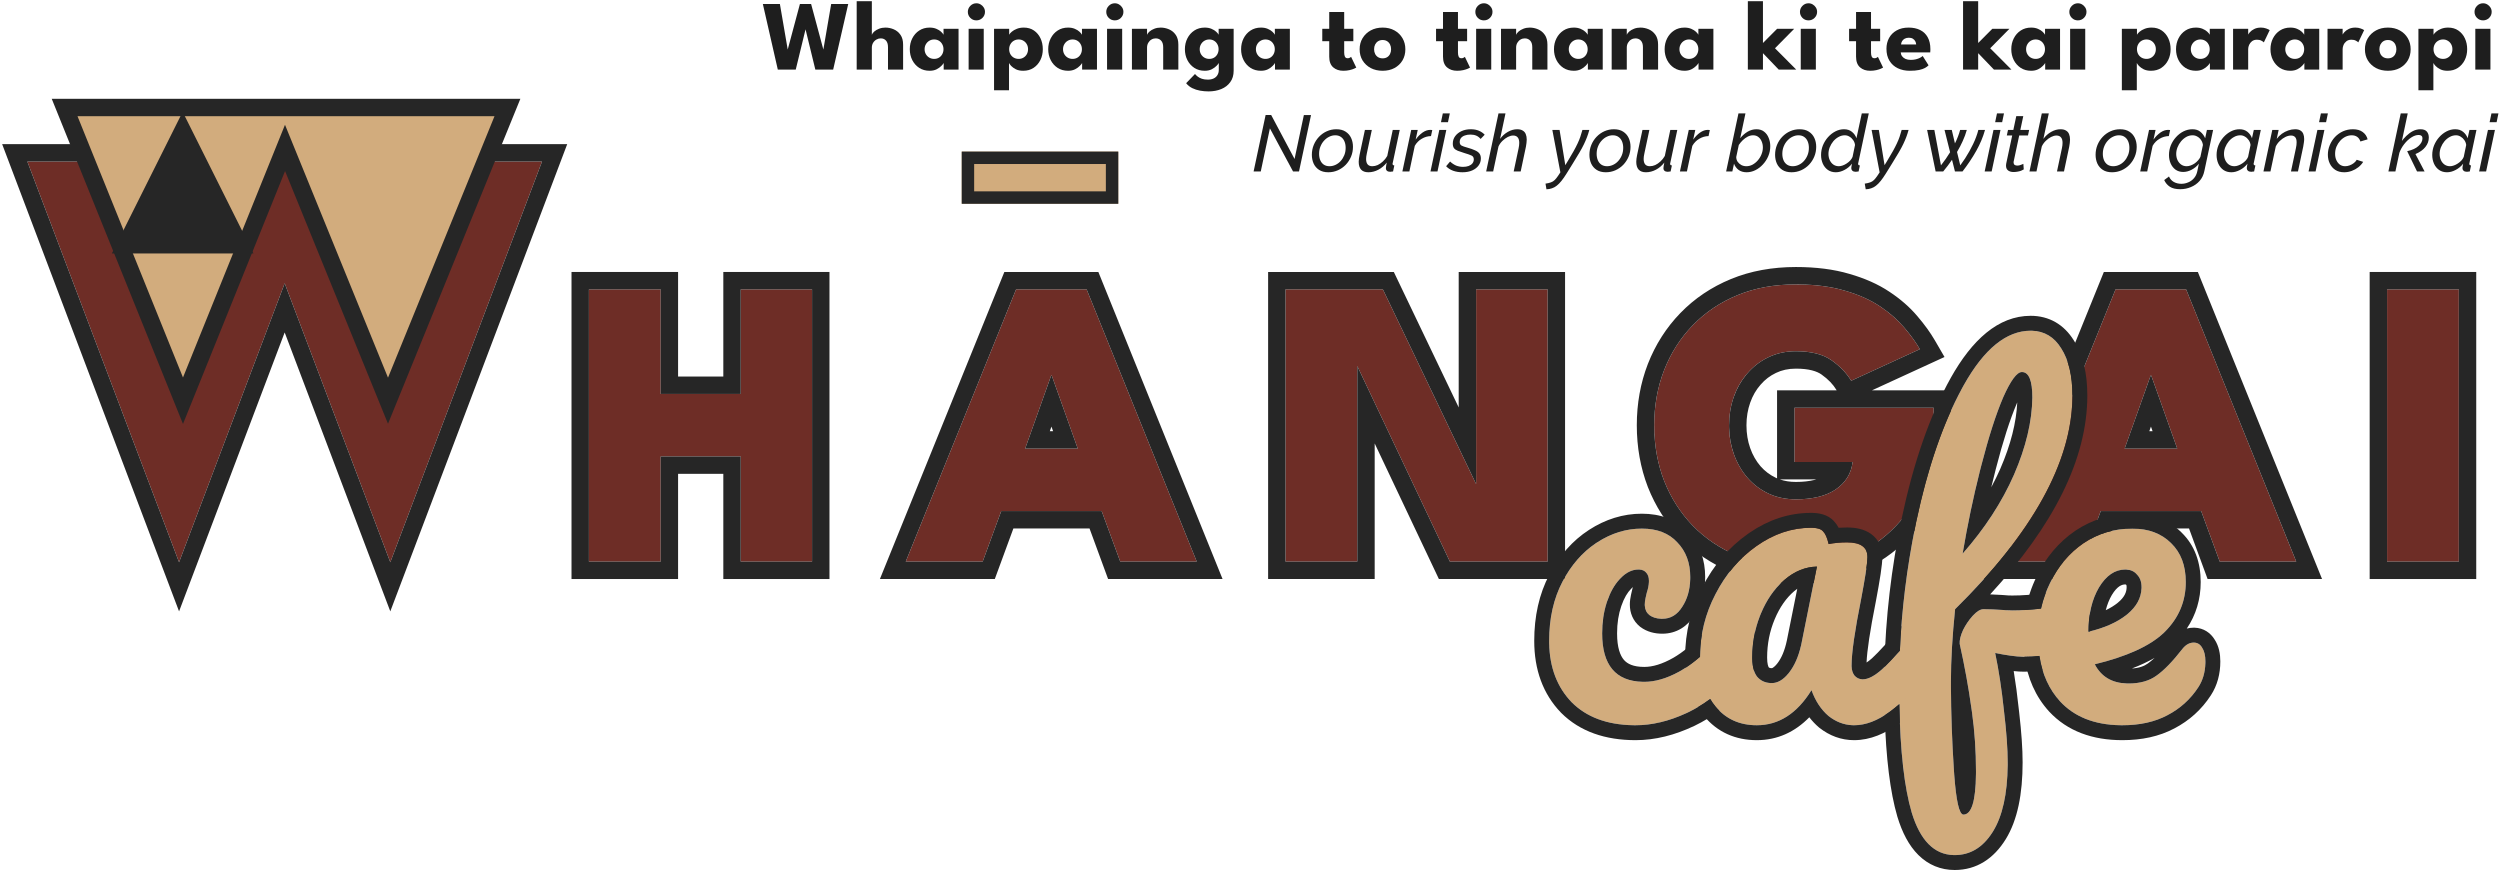 <svg width="1006" height="351" viewBox="0 0 1006 351" fill="none" xmlns="http://www.w3.org/2000/svg">
<path d="M960.554 116.44H989.438V226H960.554V116.44Z" fill="#6E2D26"/>
<path d="M851.306 116.44H879.692L924.014 226H893.221L885.751 205.665H845.33L837.86 226H806.901L851.306 116.44ZM854.958 180.516H876.123L865.665 151.134H865.416L854.958 180.516Z" fill="#6E2D26"/>
<path d="M722.089 164.082H778.114V171.386C778.114 179.354 776.814 186.769 774.213 193.63C771.612 200.436 767.85 206.44 762.925 211.641C758.056 216.787 752.218 220.799 745.412 223.676C738.606 226.553 731.025 227.992 722.67 227.992C713.983 227.992 706.153 226.553 699.181 223.676C692.209 220.743 686.205 216.704 681.17 211.558C676.19 206.357 672.344 200.325 669.633 193.464C666.977 186.547 665.649 179.105 665.649 171.137C665.649 163.224 666.977 155.837 669.633 148.976C672.344 142.059 676.19 136.028 681.17 130.882C686.205 125.681 692.209 121.641 699.181 118.764C706.153 115.887 713.983 114.448 722.67 114.448C730.14 114.448 736.669 115.278 742.258 116.938C747.847 118.543 752.578 120.645 756.451 123.246C760.38 125.847 763.644 128.696 766.245 131.795C768.846 134.838 770.948 137.743 772.553 140.51L744.914 153.209C743.088 150.166 740.46 147.427 737.029 144.992C733.598 142.557 728.812 141.34 722.67 141.34C718.631 141.34 714.951 142.142 711.631 143.747C708.366 145.296 705.544 147.454 703.165 150.221C700.786 152.932 698.96 156.086 697.687 159.683C696.414 163.28 695.778 167.098 695.778 171.137C695.778 175.232 696.414 179.077 697.687 182.674C698.96 186.271 700.786 189.452 703.165 192.219C705.544 194.93 708.366 197.061 711.631 198.61C714.951 200.159 718.631 200.934 722.67 200.934C725.99 200.934 729.006 200.602 731.717 199.938C734.428 199.274 736.752 198.278 738.689 196.95C740.626 195.622 742.175 194.045 743.337 192.219C744.499 190.338 745.218 188.235 745.495 185.911H722.089V164.082Z" fill="#6E2D26"/>
<path d="M544.015 142.751L546.173 143.166V226H517.289V116.44H556.465L596.056 199.108L593.981 199.523V116.44H622.782V226H583.44L544.015 142.751Z" fill="#6E2D26"/>
<path d="M408.87 116.44H437.256L481.578 226H450.785L443.315 205.665H402.894L395.424 226H364.465L408.87 116.44ZM412.522 180.516H433.687L423.229 151.134H422.98L412.522 180.516Z" fill="#6E2D26"/>
<path d="M298.064 183.67H265.86V226H236.976V116.44H265.86V158.521H298.064V116.44H326.782V226H298.064V183.67Z" fill="#6E2D26"/>
<path d="M989.438 116.44H960.555V226H989.438V116.44ZM996.438 233H953.555V109.44H996.438V233Z" fill="#262626"/>
<path d="M884.411 109.44L934.396 233H888.335L880.864 212.665H850.216L842.746 233H796.511L846.59 109.44H884.411ZM851.306 116.44L806.9 226H837.859L845.33 205.665H885.751L893.221 226H924.014L879.691 116.44H851.306ZM865.665 151.134L876.123 180.516H854.958L865.416 151.134H865.665ZM864.88 173.516H866.201L865.54 171.659L864.88 173.516Z" fill="#262626"/>
<path d="M715.089 157.082H739.074L738.911 156.81C737.666 154.736 735.763 152.677 732.978 150.7C731.162 149.411 727.997 148.34 722.67 148.34C719.583 148.34 716.959 148.947 714.677 150.05L714.632 150.071C712.259 151.197 710.221 152.752 708.473 154.785L708.449 154.811L708.427 154.838C706.668 156.842 705.279 159.211 704.286 162.017C703.294 164.821 702.778 167.846 702.778 171.137C702.778 174.494 703.298 177.545 704.286 180.339C705.279 183.145 706.673 185.554 708.451 187.629C710.188 189.601 712.223 191.138 714.604 192.272C714.764 192.347 714.926 192.418 715.089 192.488V157.082ZM722.089 185.911H745.495C745.218 188.235 744.499 190.337 743.337 192.219C742.175 194.045 740.625 195.622 738.688 196.95L738.321 197.195C736.46 198.401 734.259 199.316 731.717 199.938L731.205 200.058C728.628 200.642 725.782 200.933 722.67 200.933V193.933C725.531 193.933 727.977 193.647 730.052 193.139C730.343 193.067 730.624 192.99 730.895 192.911H716.187C718.101 193.574 720.244 193.933 722.67 193.933V200.933C718.883 200.933 715.412 200.253 712.258 198.891L711.631 198.61C708.366 197.061 705.544 194.93 703.165 192.219C700.786 189.452 698.959 186.27 697.687 182.674C696.493 179.302 695.86 175.711 695.785 171.901L695.778 171.137C695.778 167.097 696.414 163.279 697.687 159.682C698.88 156.311 700.56 153.328 702.726 150.734L703.165 150.221C705.396 147.627 708.016 145.569 711.024 144.045L711.631 143.747C714.951 142.142 718.631 141.34 722.67 141.34C728.812 141.34 733.599 142.557 737.029 144.992C740.46 147.427 743.088 150.166 744.914 153.209L772.553 140.51C771.149 138.089 769.364 135.562 767.197 132.93L766.245 131.795C763.807 128.89 760.785 126.204 757.18 123.736L756.451 123.246C752.578 120.645 747.846 118.543 742.258 116.938C737.018 115.382 730.952 114.555 724.06 114.458L722.67 114.448C713.983 114.448 706.153 115.886 699.181 118.764C692.209 121.641 686.205 125.68 681.17 130.882C676.19 136.028 672.344 142.059 669.633 148.975C666.977 155.837 665.649 163.224 665.649 171.137L665.653 171.883C665.734 179.57 667.06 186.763 669.633 193.464C672.344 200.325 676.19 206.356 681.17 211.557C686.205 216.703 692.209 220.743 699.181 223.676C705.935 226.463 713.494 227.9 721.858 227.987L722.67 227.992C730.764 227.992 738.131 226.642 744.771 223.941L745.412 223.676C752.218 220.798 758.056 216.786 762.925 211.641C767.849 206.439 771.612 200.436 774.213 193.63C776.732 186.983 778.032 179.817 778.11 172.132L778.114 171.386V164.082H722.089V185.911ZM785.114 171.386C785.114 180.128 783.685 188.392 780.759 196.111L780.755 196.12L780.752 196.129C777.829 203.778 773.576 210.57 768.009 216.451L768.01 216.452C762.447 222.331 755.795 226.886 748.138 230.123C740.363 233.41 731.84 234.992 722.67 234.992C713.204 234.992 704.448 233.422 696.511 230.146L696.488 230.138L696.467 230.128C688.68 226.852 681.887 222.299 676.167 216.454L676.14 216.427L676.114 216.399C670.492 210.527 666.159 203.719 663.123 196.036L663.11 196.005L663.099 195.974C660.113 188.197 658.649 179.897 658.649 171.137C658.649 162.425 660.115 154.175 663.105 146.449L663.11 146.435L663.116 146.421C666.152 138.675 670.492 131.85 676.14 126.014L676.141 126.013C681.872 120.092 688.689 115.521 696.511 112.293C704.448 109.017 713.204 107.448 722.67 107.448C730.635 107.448 737.863 108.33 744.251 110.227C750.333 111.979 755.731 114.339 760.313 117.409C764.694 120.309 768.475 123.576 771.565 127.247C774.376 130.536 776.746 133.787 778.608 136.998L782.471 143.657L753.251 157.082H785.114V171.386Z" fill="#262626"/>
<path d="M622.782 116.44H593.981V194.776L556.465 116.44H517.289V226H546.173V147.307L583.44 226H622.782V116.44ZM629.782 233H579.01L553.173 178.443V233H510.289V109.44H560.874L586.981 163.953V109.44H629.782V233Z" fill="#262626"/>
<path d="M441.976 109.44L491.961 233H445.899L438.429 212.665H407.78L400.311 233H354.075L404.154 109.44H441.976ZM408.87 116.44L364.465 226H395.424L402.895 205.665H443.315L450.785 226H481.578L437.256 116.44H408.87ZM423.229 151.134L433.688 180.516H412.522L422.98 151.134H423.229ZM422.444 173.516H423.766L423.104 171.659L422.444 173.516Z" fill="#262626"/>
<path d="M265.86 116.44H236.976V226H265.86V183.67H298.064V226H326.782V116.44H298.064V158.521H265.86V116.44ZM333.782 233H291.064V190.67H272.86V233H229.976V109.44H272.86V151.521H291.064V109.44H333.782V233Z" fill="#262626"/>
<path d="M882.755 258.576C884.211 258.576 885.331 259.248 886.115 260.592C887.011 261.936 887.459 263.784 887.459 266.136C887.459 270.168 886.507 273.64 884.603 276.552C881.467 281.368 877.323 285.12 872.171 287.808C867.131 290.496 861.083 291.84 854.027 291.84C843.275 291.84 834.931 288.648 828.995 282.264C823.059 275.768 820.091 267.032 820.091 256.056C820.091 248.328 821.715 241.16 824.963 234.552C828.211 227.832 832.691 222.512 838.403 218.592C844.227 214.672 850.779 212.712 858.059 212.712C864.555 212.712 869.763 214.672 873.683 218.592C877.603 222.4 879.563 227.608 879.563 234.216C879.563 241.944 876.763 248.608 871.163 254.208C865.675 259.696 856.267 264.064 842.939 267.312C845.627 272.464 850.163 275.04 856.547 275.04C861.139 275.04 864.891 273.976 867.803 271.848C870.827 269.72 874.299 266.136 878.219 261.096C879.563 259.416 881.075 258.576 882.755 258.576ZM855.203 229.176C851.059 229.176 847.531 231.584 844.619 236.4C841.819 241.216 840.419 247.04 840.419 253.872V254.208C847.027 252.64 852.235 250.288 856.043 247.152C859.851 244.016 861.755 240.376 861.755 236.232C861.755 234.104 861.139 232.424 859.907 231.192C858.787 229.848 857.219 229.176 855.203 229.176Z" fill="#D2AC7D"/>
<path d="M830.58 243.96C833.716 243.96 835.284 246.312 835.284 251.016C835.284 259.864 828.34 264.288 814.452 264.288C811.764 264.288 807.9 263.784 802.86 262.776C804.316 269.72 805.492 277.448 806.388 285.96C807.396 294.36 807.9 301.304 807.9 306.792C807.9 318.888 805.94 328.128 802.02 334.512C798.1 340.896 792.948 344.088 786.564 344.088C778.5 344.088 772.732 338.376 769.26 326.952C765.9 315.528 764.22 298.28 764.22 275.208C764.22 253.704 766.516 231.92 771.108 209.856C775.812 187.68 782.196 169.368 790.26 154.92C798.436 140.36 807.396 133.08 817.14 133.08C822.404 133.08 826.492 135.432 829.404 140.136C832.428 144.84 833.94 151.168 833.94 159.12C833.94 185.44 818.204 214.112 786.732 245.136C785.612 256.112 785.052 265.744 785.052 274.032C785.052 285.568 785.444 297.384 786.228 309.48C787.012 321.688 788.3 327.792 790.092 327.792C793.452 327.792 795.132 321.968 795.132 310.32C795.132 301.584 794.516 293.128 793.284 284.952C792.164 276.776 790.596 268.152 788.58 259.08C788.468 257.624 788.916 255.776 789.924 253.536C791.044 251.296 792.388 249.336 793.956 247.656C795.524 245.976 796.924 245.136 798.156 245.136C800.396 245.136 803.084 245.248 806.22 245.472C807.228 245.584 808.404 245.64 809.748 245.64C814.228 245.64 819.212 245.248 824.7 244.464C825.596 244.352 826.548 244.24 827.556 244.128C828.564 244.016 829.572 243.96 830.58 243.96ZM813.612 149.712C811.596 149.712 809.076 153.128 806.052 159.96C803.14 166.792 800.228 175.864 797.316 187.176C794.404 198.376 791.884 210.248 789.756 222.792C798.716 212.6 805.604 202.016 810.42 191.04C815.236 179.952 817.7 169.592 817.812 159.96C817.812 153.128 816.412 149.712 813.612 149.712Z" fill="#D2AC7D"/>
<path d="M706.939 291.84C699.995 291.84 694.451 289.32 690.307 284.28C686.163 279.24 684.091 272.632 684.091 264.456C684.091 255.496 686.163 247.04 690.307 239.088C694.451 231.024 699.939 224.584 706.771 219.768C713.715 214.84 721.051 212.376 728.779 212.376C731.243 212.376 732.867 212.88 733.651 213.888C734.547 214.784 735.275 216.464 735.835 218.928C738.187 218.48 740.651 218.256 743.227 218.256C748.715 218.256 751.459 220.216 751.459 224.136C751.459 226.488 750.619 232.088 748.939 240.936C746.363 253.816 745.075 262.776 745.075 267.816C745.075 269.496 745.467 270.84 746.251 271.848C747.147 272.856 748.267 273.36 749.611 273.36C751.739 273.36 754.315 272.016 757.339 269.328C760.363 266.528 764.451 262.048 769.603 255.888C770.947 254.32 772.459 253.536 774.139 253.536C775.595 253.536 776.715 254.208 777.499 255.552C778.395 256.896 778.843 258.744 778.843 261.096C778.843 265.576 777.779 269.048 775.651 271.512C771.059 277.224 766.187 282.04 761.035 285.96C755.883 289.88 750.899 291.84 746.083 291.84C742.387 291.84 738.971 290.608 735.835 288.144C732.811 285.568 730.515 282.096 728.947 277.728C723.123 287.136 715.787 291.84 706.939 291.84ZM712.987 274.872C715.451 274.872 717.803 273.416 720.043 270.504C722.283 267.592 723.907 263.728 724.915 258.912L731.131 228C726.427 228.112 722.059 229.904 718.027 233.376C714.107 236.736 710.971 241.216 708.619 246.816C706.267 252.416 705.091 258.352 705.091 264.624C705.091 268.096 705.763 270.672 707.107 272.352C708.563 274.032 710.523 274.872 712.987 274.872Z" fill="#D2AC7D"/>
<path d="M658.152 291.84C647.176 291.84 638.608 288.76 632.448 282.6C626.4 276.328 623.376 268.096 623.376 257.904C623.376 248.832 625.168 240.88 628.752 234.048C632.336 227.216 636.984 221.952 642.696 218.256C648.408 214.56 654.4 212.712 660.672 212.712C666.832 212.712 671.592 214.56 674.952 218.256C678.424 221.84 680.16 226.488 680.16 232.2C680.16 236.904 679.096 240.88 676.968 244.128C674.952 247.376 672.264 249 668.904 249C666.776 249 665.04 248.496 663.696 247.488C662.464 246.48 661.848 245.08 661.848 243.288C661.848 242.504 661.96 241.608 662.184 240.6C662.408 239.592 662.576 238.864 662.688 238.416C663.248 236.736 663.528 235.168 663.528 233.712C663.528 232.256 663.136 231.136 662.352 230.352C661.68 229.568 660.672 229.176 659.328 229.176C656.752 229.176 654.344 230.352 652.104 232.704C649.864 234.944 648.072 238.024 646.728 241.944C645.384 245.864 644.712 250.176 644.712 254.88C644.712 267.872 650.368 274.368 661.68 274.368C666.272 274.368 671.2 272.856 676.464 269.832C681.84 266.696 687.104 262.048 692.256 255.888C693.6 254.32 695.112 253.536 696.792 253.536C698.248 253.536 699.368 254.208 700.152 255.552C701.048 256.896 701.496 258.744 701.496 261.096C701.496 265.352 700.432 268.824 698.304 271.512C693.04 278.008 686.712 283.048 679.32 286.632C672.04 290.104 664.984 291.84 658.152 291.84Z" fill="#D2AC7D"/>
<path d="M820.658 263.937C821.778 271.298 824.557 277.407 828.995 282.264C834.746 288.448 842.756 291.638 853.026 291.831L854.027 291.84C861.083 291.84 867.131 290.495 872.171 287.808C877.323 285.12 881.467 281.368 884.603 276.552C886.387 273.822 887.336 270.6 887.447 266.886L887.459 266.136C887.459 263.784 887.011 261.936 886.115 260.592C885.331 259.248 884.211 258.576 882.755 258.576C881.075 258.576 879.563 259.416 878.219 261.096C874.299 266.136 870.827 269.72 867.803 271.848C864.891 273.976 861.139 275.04 856.547 275.04L855.954 275.032C849.881 274.876 845.543 272.303 842.938 267.311C855.85 264.165 865.083 259.967 870.637 254.719L871.163 254.208C876.763 248.608 879.562 241.944 879.562 234.216C879.562 227.608 877.603 222.4 873.683 218.592C869.763 214.672 864.554 212.712 858.059 212.712C850.779 212.712 844.227 214.672 838.403 218.592C832.691 222.512 828.211 227.832 824.963 234.552C823.336 237.862 822.116 241.314 821.304 244.905C819.138 245.159 817.057 245.348 815.062 245.47C815.951 240.756 817.453 236.229 819.578 231.905C823.243 224.337 828.379 218.194 835.008 213.644L835.03 213.63L835.053 213.614C841.905 209.002 849.632 206.712 858.059 206.712C865.82 206.712 872.633 209.093 877.862 214.288H877.863C877.871 214.296 877.879 214.304 877.887 214.311C877.9 214.324 877.913 214.337 877.926 214.35H877.925C883.202 219.511 885.562 226.381 885.562 234.216C885.562 241.147 883.662 247.427 879.961 252.937C880.837 252.704 881.768 252.576 882.755 252.576L883.105 252.582C886.666 252.699 889.521 254.59 891.241 257.476C892.922 260.113 893.459 263.19 893.459 266.136C893.459 271.144 892.264 275.8 889.625 279.836L889.624 279.835C885.92 285.52 880.998 289.97 874.946 293.128L874.945 293.127C868.866 296.357 861.819 297.84 854.027 297.84C842.026 297.84 831.928 294.23 824.601 286.35L824.583 286.331L824.565 286.311C819.075 280.303 815.859 272.861 814.648 264.286C816.824 264.28 818.827 264.163 820.658 263.937ZM867.018 264.719C864.276 266.292 861.219 267.714 857.873 269.001C860.811 268.822 862.834 268.048 864.263 267.004L864.306 266.972L864.35 266.941C865.151 266.377 866.039 265.641 867.018 264.719ZM855.755 236.232C855.755 235.743 855.684 235.508 855.659 235.441C855.656 235.433 855.653 235.427 855.651 235.422L855.472 235.242L855.425 235.185C855.37 235.18 855.297 235.176 855.203 235.176C853.89 235.176 852.034 235.758 849.788 239.447C848.753 241.234 847.934 243.255 847.362 245.541C849.298 244.621 850.909 243.607 852.229 242.52C854.944 240.284 855.755 238.236 855.755 236.232ZM861.749 236.619C861.634 240.603 859.732 244.114 856.043 247.152L855.682 247.443C851.908 250.434 846.82 252.689 840.419 254.208V253.872C840.419 247.04 841.819 241.216 844.619 236.4C847.531 231.584 851.059 229.176 855.203 229.176L855.575 229.184C857.413 229.262 858.857 229.932 859.907 231.192C861.139 232.424 861.755 234.105 861.755 236.232L861.749 236.619Z" fill="#262626"/>
<path d="M764.294 283.324C764.651 302.367 766.307 316.91 769.261 326.952C772.679 338.198 778.321 343.908 786.188 344.084L786.564 344.088C792.749 344.088 797.777 341.093 801.649 335.102L802.021 334.512C805.818 328.327 807.776 319.463 807.895 307.918L807.9 306.792C807.9 301.304 807.397 294.36 806.389 285.96C805.493 277.448 804.316 269.72 802.86 262.776C807.585 263.721 811.277 264.223 813.935 264.282L814.452 264.288C816.703 264.288 818.772 264.17 820.658 263.937C820.971 265.995 821.414 267.954 821.986 269.815C819.604 270.142 817.08 270.288 814.452 270.288C813.216 270.288 811.833 270.203 810.316 270.043C811.105 274.826 811.781 279.894 812.346 285.245L812.531 286.828C813.433 294.665 813.9 301.337 813.9 306.792C813.9 319.381 811.888 329.908 807.134 337.651C802.345 345.45 795.427 350.088 786.564 350.088C780.94 350.088 775.968 348.027 771.969 344.067C768.122 340.258 765.419 334.945 763.52 328.696L763.512 328.671L763.504 328.644C760.576 318.691 758.922 305.003 758.401 287.801C759.274 287.244 760.153 286.631 761.035 285.96C762.135 285.123 763.22 284.243 764.294 283.324ZM833.94 159.12C833.94 151.168 832.428 144.84 829.404 140.136C826.583 135.579 822.659 133.229 817.631 133.087L817.141 133.08C807.397 133.08 798.437 140.36 790.261 154.92L789.51 156.286C781.799 170.517 775.665 188.373 771.108 209.856L770.685 211.924C767.296 228.715 765.241 245.345 764.517 261.811C762.129 264.509 760.056 266.71 758.296 268.417C758.729 248.696 761.044 228.767 765.234 208.634L765.236 208.622L765.239 208.611C770.025 186.049 776.579 167.123 785.021 151.996L785.025 151.989L785.028 151.982C793.486 136.922 804.001 127.08 817.141 127.08C824.608 127.08 830.568 130.616 834.506 136.977H834.505C838.322 142.963 839.94 150.522 839.94 159.12C839.94 184.715 826.353 211.429 800.838 239.18C802.266 239.223 803.807 239.299 805.456 239.406L806.647 239.487L806.766 239.496L806.883 239.509C807.613 239.59 808.559 239.64 809.748 239.64V245.64C808.74 245.64 807.827 245.609 807.008 245.546L806.221 245.472C803.085 245.248 800.396 245.136 798.156 245.136C796.924 245.136 795.524 245.976 793.956 247.656L793.665 247.975C792.221 249.582 790.975 251.436 789.925 253.536C788.917 255.776 788.468 257.624 788.58 259.08C790.596 268.152 792.164 276.776 793.284 284.952L793.508 286.488C794.591 294.186 795.133 302.13 795.133 310.32L795.128 311.394C795.026 322.326 793.348 327.791 790.093 327.792L790.009 327.787C788.371 327.611 787.162 322.248 786.381 311.697L786.229 309.48C785.494 298.14 785.103 287.046 785.057 276.198L785.053 274.032C785.053 265.744 785.612 256.112 786.732 245.136C817.713 214.596 833.445 186.336 833.929 160.355L833.94 159.12ZM840.419 253.872C840.419 251.477 840.591 249.206 840.935 247.06C841.193 248.393 841.284 249.739 841.284 251.016C841.284 252.054 841.21 253.066 841.066 254.047C840.852 254.1 840.637 254.156 840.419 254.208V253.872ZM823.199 238.612C822.422 240.66 821.789 242.757 821.304 244.905C817.138 245.394 813.286 245.64 809.748 245.64V239.64C813.715 239.64 818.193 239.303 823.199 238.612ZM813.612 149.712C816.412 149.712 817.812 153.128 817.812 159.96C817.7 169.592 815.236 179.952 810.42 191.04C805.604 202.016 798.717 212.6 789.757 222.792C791.752 211.032 794.091 199.863 796.775 189.284L797.316 187.176C800.228 175.864 803.141 166.792 806.053 159.96C809.077 153.128 811.596 149.712 813.612 149.712ZM811.557 162.348C808.815 168.788 805.996 177.527 803.127 188.672L803.123 188.685C802.491 191.117 801.877 193.583 801.282 196.081C802.613 193.613 803.829 191.129 804.926 188.629C809.141 178.919 811.352 170.033 811.749 161.923C811.686 162.062 811.621 162.203 811.557 162.348Z" fill="#262626"/>
<path d="M728.947 277.727C730.515 282.095 732.811 285.568 735.835 288.143C738.775 290.454 741.961 291.681 745.394 291.825L746.083 291.84C750.749 291.84 755.572 290 760.553 286.321L761.035 285.96C762.135 285.123 763.22 284.243 764.294 283.324C764.343 285.916 764.416 288.425 764.513 290.851C758.717 295.224 752.541 297.84 746.083 297.84C740.933 297.84 736.232 296.087 732.128 292.862L732.034 292.788L731.944 292.712C730.506 291.487 729.216 290.121 728.066 288.631C722.303 294.526 715.257 297.84 706.938 297.84C698.332 297.84 691.038 294.615 685.673 288.091C684.752 286.97 683.921 285.796 683.176 284.573C684.91 283.558 686.578 282.453 688.183 281.26C688.817 282.322 689.525 283.329 690.307 284.28C694.451 289.32 699.995 291.84 706.938 291.84C715.786 291.84 723.123 287.135 728.947 277.727ZM705.091 264.624C705.091 258.744 706.124 253.159 708.191 247.87L708.619 246.816C710.898 241.391 713.912 237.017 717.662 233.694L718.027 233.376C722.059 229.904 726.427 228.112 731.131 228L724.915 258.912L724.719 259.804C723.702 264.207 722.143 267.774 720.043 270.504L719.622 271.033C717.509 273.592 715.297 274.872 712.987 274.872V268.872C713.003 268.872 713.027 268.871 713.077 268.855C713.132 268.839 713.253 268.795 713.44 268.679C713.836 268.434 714.472 267.905 715.287 266.846C716.823 264.849 718.159 261.901 719.042 257.683L723.22 236.907C722.795 237.218 722.369 237.556 721.942 237.923L721.932 237.932C718.835 240.586 716.204 244.249 714.15 249.14C712.118 253.98 711.091 259.123 711.091 264.624C711.091 267.203 711.565 268.241 711.743 268.53C711.924 268.708 712.21 268.872 712.987 268.872V274.872L712.531 274.862C710.28 274.764 708.473 273.927 707.107 272.352C705.847 270.777 705.177 268.414 705.099 265.265L705.091 264.624ZM751.459 224.136C751.459 220.216 748.714 218.256 743.227 218.256C740.651 218.256 738.187 218.48 735.835 218.928L735.728 218.476C735.183 216.257 734.491 214.728 733.651 213.888C732.916 212.943 731.443 212.441 729.231 212.382L728.779 212.376C721.051 212.376 713.715 214.84 706.771 219.768C699.939 224.584 694.451 231.024 690.307 239.088C686.187 246.993 684.116 255.396 684.092 264.298C682.165 265.973 680.224 267.448 678.268 268.719C678.149 267.328 678.091 265.906 678.091 264.456C678.091 254.53 680.397 245.123 684.986 236.315C689.53 227.484 695.625 220.288 703.299 214.875L704.036 214.36C711.682 209.123 719.965 206.376 728.779 206.376C731.431 206.376 735.505 206.801 738.145 209.907C738.831 210.647 739.394 211.486 739.863 212.372C740.972 212.295 742.093 212.256 743.227 212.256C746.504 212.256 750.04 212.809 752.889 214.844C756.109 217.144 757.459 220.599 757.459 224.136C757.459 227.176 756.477 233.4 754.834 242.056L754.822 242.112C752.462 253.914 751.289 261.96 751.104 266.594C751.711 266.2 752.449 265.644 753.317 264.874C756.05 262.335 759.923 258.109 765 252.039L765.023 252.011L765.048 251.983C765.069 251.959 765.09 251.935 765.111 251.911C764.86 255.218 764.661 258.518 764.517 261.811C761.681 265.015 759.289 267.522 757.339 269.328C754.315 272.016 751.739 273.36 749.611 273.36L749.361 273.354C748.128 273.295 747.091 272.793 746.251 271.848C745.516 270.903 745.125 269.662 745.079 268.127L745.075 267.816C745.075 262.776 746.362 253.815 748.938 240.935C750.513 232.641 751.351 227.201 751.449 224.615L751.459 224.136Z" fill="#262626"/>
<path d="M684.857 255.208C684.355 258.178 684.1 261.208 684.092 264.298C681.574 266.487 679.033 268.333 676.464 269.832L675.48 270.381C670.585 273.039 665.985 274.368 661.68 274.368V268.368C664.935 268.368 668.828 267.295 673.46 264.637C677.188 262.459 680.995 259.352 684.857 255.208ZM705.091 264.624C705.091 261.056 705.472 257.596 706.233 254.245C707.17 256.429 707.496 258.802 707.496 261.096C707.496 264.3 707.002 267.359 705.908 270.161C705.364 268.678 705.091 266.832 705.091 264.624ZM663.515 234.264C663.453 235.562 663.178 236.946 662.688 238.416L662.478 239.298C662.394 239.662 662.296 240.096 662.184 240.6C661.96 241.608 661.848 242.504 661.848 243.288L661.855 243.619C661.928 245.253 662.541 246.543 663.696 247.488C664.956 248.433 666.561 248.935 668.51 248.994L668.904 249C672.264 249 674.952 247.376 676.968 244.128C678.963 241.083 680.023 237.398 680.147 233.073L680.16 232.2C680.16 226.488 678.424 221.84 674.952 218.256C671.592 214.56 666.832 212.712 660.672 212.712C654.4 212.712 648.408 214.56 642.696 218.256L642.164 218.607C636.695 222.283 632.224 227.429 628.752 234.048C625.168 240.88 623.376 248.832 623.376 257.904L623.385 258.853C623.568 268.608 626.589 276.524 632.448 282.6C638.416 288.567 646.643 291.644 657.13 291.831L658.152 291.84C664.771 291.84 671.599 290.21 678.638 286.952L679.32 286.632C682.468 285.106 685.421 283.314 688.183 281.26C688.817 282.322 689.525 283.329 690.307 284.28C690.807 284.889 691.33 285.46 691.871 285.995C688.78 288.305 685.468 290.319 681.938 292.031L681.92 292.039L681.903 292.048C673.961 295.836 666.025 297.84 658.152 297.84C646.021 297.84 635.765 294.403 628.205 286.843L628.129 286.765C620.821 279.186 617.376 269.367 617.376 257.904C617.376 248.032 619.33 239.092 623.438 231.261C627.437 223.639 632.747 217.547 639.437 213.219C646.034 208.95 653.145 206.712 660.672 206.712C668.031 206.712 674.518 208.95 679.262 214.081L679.696 214.541C684.111 219.337 686.16 225.393 686.16 232.2C686.16 237.823 684.879 243.001 681.986 247.416C679.053 252.067 674.606 255 668.904 255C665.828 255 662.727 254.262 660.096 252.288L659.995 252.212L659.896 252.132C657.085 249.832 655.848 246.624 655.848 243.288C655.848 241.954 656.036 240.608 656.327 239.299C656.552 238.286 656.735 237.491 656.867 236.961L656.923 236.737L656.996 236.518C657.029 236.421 657.057 236.324 657.086 236.229C656.886 236.404 656.674 236.606 656.449 236.842L656.398 236.894L656.347 236.946C654.921 238.372 653.539 240.578 652.403 243.89C651.301 247.105 650.712 250.75 650.712 254.88C650.712 260.639 651.984 263.838 653.479 265.556C654.837 267.114 657.182 268.368 661.68 268.368V274.368L661.154 274.363C650.193 274.164 644.712 267.669 644.712 254.88C644.712 250.47 645.302 246.404 646.483 242.684L646.728 241.944C647.988 238.269 649.642 235.332 651.689 233.134L652.104 232.704C654.344 230.352 656.752 229.176 659.328 229.176L659.576 229.181C660.796 229.227 661.722 229.617 662.352 230.352C663.136 231.135 663.528 232.256 663.528 233.712L663.515 234.264Z" fill="#262626"/>
<path d="M218.109 65L157.055 226.25L114.555 114.004L72.055 226.25L11 65H218.109Z" fill="#6E2D26"/>
<path d="M228.245 58L157.055 246.019L114.555 133.772L72.055 246.019L0.864 58H228.245ZM11 65L72.055 226.25L114.555 114.004L157.055 226.25L218.109 65H11Z" fill="#262626"/>
<path d="M156.132 161.25L114.695 59.521L73.632 161.25L26 43.25H204.196L156.132 161.25Z" fill="#D2AC7D"/>
<path d="M209.401 39.75L156.132 170.528L114.709 68.835L73.632 170.6L20.812 39.75H209.401ZM73.631 151.899L114.681 50.207L156.132 151.972L198.991 46.75H31.186L73.631 151.899Z" fill="#262626"/>
<path d="M73.5 45L102 102L45 102L73.5 45Z" fill="#262626"/>
<path d="M387 61H450V82H387V61Z" fill="#D2AC7D"/>
<path d="M450 61V82H387V61H450ZM392 77H445V66H392V77Z" fill="#262626"/>
<path d="M996.066 28V11.58H1002.15V28H996.066ZM999.186 8.2C998.226 8.2 997.413 7.867 996.746 7.2C996.079 6.52 995.746 5.713 995.746 4.78C995.746 3.847 996.079 3.04 996.746 2.36C997.426 1.667 998.239 1.32 999.186 1.32C999.813 1.32 1000.39 1.48 1000.91 1.8C1001.43 2.107 1001.85 2.52 1002.17 3.04C1002.49 3.56 1002.65 4.14 1002.65 4.78C1002.65 5.713 1002.31 6.52 1001.63 7.2C1000.95 7.867 1000.13 8.2 999.186 8.2Z" fill="#1E1E1E"/>
<path d="M979.19 36.32H973.17V11.58H979.25V13.98C979.437 13.607 979.79 13.2 980.31 12.76C980.843 12.307 981.517 11.92 982.33 11.6C983.157 11.267 984.09 11.1 985.13 11.1C986.73 11.1 988.097 11.493 989.23 12.28C990.377 13.067 991.257 14.12 991.87 15.44C992.483 16.747 992.79 18.2 992.79 19.8C992.79 21.4 992.463 22.86 991.81 24.18C991.157 25.487 990.237 26.533 989.05 27.32C987.877 28.093 986.49 28.48 984.89 28.48C983.743 28.48 982.763 28.28 981.95 27.88C981.15 27.467 980.517 27.013 980.05 26.52C979.597 26.013 979.31 25.62 979.19 25.34V36.32ZM986.85 19.8C986.85 19.053 986.683 18.387 986.35 17.8C986.017 17.2 985.563 16.733 984.99 16.4C984.43 16.053 983.797 15.88 983.09 15.88C982.357 15.88 981.697 16.053 981.11 16.4C980.537 16.733 980.083 17.2 979.75 17.8C979.417 18.387 979.25 19.053 979.25 19.8C979.25 20.547 979.417 21.22 979.75 21.82C980.083 22.407 980.537 22.867 981.11 23.2C981.697 23.533 982.357 23.7 983.09 23.7C983.797 23.7 984.43 23.533 984.99 23.2C985.563 22.867 986.017 22.407 986.35 21.82C986.683 21.22 986.85 20.547 986.85 19.8Z" fill="#1E1E1E"/>
<path d="M960.906 28.48C959.106 28.48 957.506 28.113 956.106 27.38C954.719 26.633 953.626 25.613 952.826 24.32C952.039 23.013 951.646 21.52 951.646 19.84C951.646 18.16 952.039 16.667 952.826 15.36C953.626 14.04 954.719 13 956.106 12.24C957.506 11.48 959.106 11.1 960.906 11.1C962.706 11.1 964.292 11.48 965.666 12.24C967.039 13 968.113 14.04 968.886 15.36C969.659 16.667 970.046 18.16 970.046 19.84C970.046 21.52 969.659 23.013 968.886 24.32C968.113 25.613 967.039 26.633 965.666 27.38C964.292 28.113 962.706 28.48 960.906 28.48ZM960.906 23.48C961.599 23.48 962.199 23.327 962.706 23.02C963.213 22.713 963.606 22.28 963.886 21.72C964.166 21.16 964.306 20.527 964.306 19.82C964.306 19.1 964.166 18.46 963.886 17.9C963.606 17.34 963.213 16.9 962.706 16.58C962.199 16.26 961.599 16.1 960.906 16.1C960.212 16.1 959.606 16.26 959.086 16.58C958.579 16.9 958.179 17.34 957.886 17.9C957.606 18.46 957.466 19.1 957.466 19.82C957.466 20.527 957.606 21.16 957.886 21.72C958.179 22.28 958.579 22.713 959.086 23.02C959.606 23.327 960.212 23.48 960.906 23.48Z" fill="#1E1E1E"/>
<path d="M942.676 28H936.596V11.58H942.676V14.12H942.576C942.683 13.813 942.943 13.427 943.356 12.96C943.769 12.48 944.349 12.053 945.096 11.68C945.843 11.293 946.756 11.1 947.836 11.1C948.596 11.1 949.296 11.22 949.936 11.46C950.576 11.687 951.043 11.907 951.336 12.12L948.976 17.06C948.789 16.833 948.456 16.6 947.976 16.36C947.509 16.107 946.923 15.98 946.216 15.98C945.403 15.98 944.729 16.187 944.196 16.6C943.676 17.013 943.289 17.513 943.036 18.1C942.796 18.687 942.676 19.24 942.676 19.76V28Z" fill="#1E1E1E"/>
<path d="M927.278 28V25.34C927.158 25.607 926.851 25.993 926.358 26.5C925.878 27.007 925.238 27.467 924.438 27.88C923.638 28.28 922.705 28.48 921.638 28.48C920.038 28.48 918.638 28.093 917.438 27.32C916.238 26.533 915.305 25.487 914.638 24.18C913.971 22.86 913.638 21.4 913.638 19.8C913.638 18.2 913.971 16.747 914.638 15.44C915.305 14.12 916.238 13.067 917.438 12.28C918.638 11.493 920.038 11.1 921.638 11.1C922.665 11.1 923.565 11.267 924.338 11.6C925.111 11.92 925.738 12.307 926.218 12.76C926.698 13.2 927.031 13.607 927.218 13.98V11.58H933.258V28H927.278ZM919.598 19.8C919.598 20.547 919.771 21.22 920.118 21.82C920.465 22.407 920.925 22.867 921.498 23.2C922.085 23.533 922.731 23.7 923.438 23.7C924.171 23.7 924.818 23.533 925.378 23.2C925.938 22.867 926.378 22.407 926.698 21.82C927.031 21.22 927.198 20.547 927.198 19.8C927.198 19.053 927.031 18.387 926.698 17.8C926.378 17.2 925.938 16.733 925.378 16.4C924.818 16.053 924.171 15.88 923.438 15.88C922.731 15.88 922.085 16.053 921.498 16.4C920.925 16.733 920.465 17.2 920.118 17.8C919.771 18.387 919.598 19.053 919.598 19.8Z" fill="#1E1E1E"/>
<path d="M904.668 28H898.588V11.58H904.668V14.12H904.568C904.675 13.813 904.935 13.427 905.348 12.96C905.762 12.48 906.342 12.053 907.088 11.68C907.835 11.293 908.748 11.1 909.828 11.1C910.588 11.1 911.288 11.22 911.928 11.46C912.568 11.687 913.035 11.907 913.328 12.12L910.968 17.06C910.782 16.833 910.448 16.6 909.968 16.36C909.502 16.107 908.915 15.98 908.208 15.98C907.395 15.98 906.722 16.187 906.188 16.6C905.668 17.013 905.282 17.513 905.028 18.1C904.788 18.687 904.668 19.24 904.668 19.76V28Z" fill="#1E1E1E"/>
<path d="M889.27 28V25.34C889.15 25.607 888.844 25.993 888.35 26.5C887.87 27.007 887.23 27.467 886.43 27.88C885.63 28.28 884.697 28.48 883.63 28.48C882.03 28.48 880.63 28.093 879.43 27.32C878.23 26.533 877.297 25.487 876.63 24.18C875.964 22.86 875.63 21.4 875.63 19.8C875.63 18.2 875.964 16.747 876.63 15.44C877.297 14.12 878.23 13.067 879.43 12.28C880.63 11.493 882.03 11.1 883.63 11.1C884.657 11.1 885.557 11.267 886.33 11.6C887.104 11.92 887.73 12.307 888.21 12.76C888.69 13.2 889.024 13.607 889.21 13.98V11.58H895.25V28H889.27ZM881.59 19.8C881.59 20.547 881.764 21.22 882.11 21.82C882.457 22.407 882.917 22.867 883.49 23.2C884.077 23.533 884.724 23.7 885.43 23.7C886.164 23.7 886.81 23.533 887.37 23.2C887.93 22.867 888.37 22.407 888.69 21.82C889.024 21.22 889.19 20.547 889.19 19.8C889.19 19.053 889.024 18.387 888.69 17.8C888.37 17.2 887.93 16.733 887.37 16.4C886.81 16.053 886.164 15.88 885.43 15.88C884.724 15.88 884.077 16.053 883.49 16.4C882.917 16.733 882.457 17.2 882.11 17.8C881.764 18.387 881.59 19.053 881.59 19.8Z" fill="#1E1E1E"/>
<path d="M859.854 36.32H853.834V11.58H859.914V13.98C860.101 13.607 860.454 13.2 860.974 12.76C861.507 12.307 862.181 11.92 862.994 11.6C863.821 11.267 864.754 11.1 865.794 11.1C867.394 11.1 868.761 11.493 869.894 12.28C871.041 13.067 871.921 14.12 872.534 15.44C873.147 16.747 873.454 18.2 873.454 19.8C873.454 21.4 873.127 22.86 872.474 24.18C871.821 25.487 870.901 26.533 869.714 27.32C868.541 28.093 867.154 28.48 865.554 28.48C864.407 28.48 863.427 28.28 862.614 27.88C861.814 27.467 861.181 27.013 860.714 26.52C860.261 26.013 859.974 25.62 859.854 25.34V36.32ZM867.514 19.8C867.514 19.053 867.347 18.387 867.014 17.8C866.681 17.2 866.227 16.733 865.654 16.4C865.094 16.053 864.461 15.88 863.754 15.88C863.021 15.88 862.361 16.053 861.774 16.4C861.201 16.733 860.747 17.2 860.414 17.8C860.081 18.387 859.914 19.053 859.914 19.8C859.914 20.547 860.081 21.22 860.414 21.82C860.747 22.407 861.201 22.867 861.774 23.2C862.361 23.533 863.021 23.7 863.754 23.7C864.461 23.7 865.094 23.533 865.654 23.2C866.227 22.867 866.681 22.407 867.014 21.82C867.347 21.22 867.514 20.547 867.514 19.8Z" fill="#1E1E1E"/>
<path d="M833.019 28V11.58H839.099V28H833.019ZM836.139 8.2C835.179 8.2 834.366 7.867 833.699 7.2C833.033 6.52 832.699 5.713 832.699 4.78C832.699 3.847 833.033 3.04 833.699 2.36C834.379 1.667 835.193 1.32 836.139 1.32C836.766 1.32 837.339 1.48 837.859 1.8C838.379 2.107 838.799 2.52 839.119 3.04C839.439 3.56 839.599 4.14 839.599 4.78C839.599 5.713 839.259 6.52 838.579 7.2C837.899 7.867 837.086 8.2 836.139 8.2Z" fill="#1E1E1E"/>
<path d="M822.981 28V25.34C822.861 25.607 822.554 25.993 822.061 26.5C821.581 27.007 820.941 27.467 820.141 27.88C819.341 28.28 818.408 28.48 817.341 28.48C815.741 28.48 814.341 28.093 813.141 27.32C811.941 26.533 811.008 25.487 810.341 24.18C809.675 22.86 809.341 21.4 809.341 19.8C809.341 18.2 809.675 16.747 810.341 15.44C811.008 14.12 811.941 13.067 813.141 12.28C814.341 11.493 815.741 11.1 817.341 11.1C818.368 11.1 819.268 11.267 820.041 11.6C820.814 11.92 821.441 12.307 821.921 12.76C822.401 13.2 822.734 13.607 822.921 13.98V11.58H828.961V28H822.981ZM815.301 19.8C815.301 20.547 815.475 21.22 815.821 21.82C816.168 22.407 816.628 22.867 817.201 23.2C817.788 23.533 818.435 23.7 819.141 23.7C819.875 23.7 820.521 23.533 821.081 23.2C821.641 22.867 822.081 22.407 822.401 21.82C822.735 21.22 822.901 20.547 822.901 19.8C822.901 19.053 822.735 18.387 822.401 17.8C822.081 17.2 821.641 16.733 821.081 16.4C820.521 16.053 819.875 15.88 819.141 15.88C818.435 15.88 817.788 16.053 817.201 16.4C816.628 16.733 816.168 17.2 815.821 17.8C815.475 18.387 815.301 19.053 815.301 19.8Z" fill="#1E1E1E"/>
<path d="M801.715 11.58H808.595L800.855 19.42L809.395 28H802.355L796.015 21.4V28H789.935V0.48H796.015V17.3L801.715 11.58Z" fill="#1E1E1E"/>
<path d="M764.847 21.08C764.887 21.667 765.073 22.187 765.407 22.64C765.74 23.093 766.2 23.453 766.787 23.72C767.387 23.973 768.093 24.1 768.907 24.1C769.68 24.1 770.373 24.02 770.987 23.86C771.613 23.7 772.153 23.5 772.607 23.26C773.073 23.02 773.433 22.773 773.687 22.52L776.047 26.28C775.713 26.64 775.24 26.993 774.627 27.34C774.027 27.673 773.233 27.947 772.247 28.16C771.26 28.373 770.013 28.48 768.507 28.48C766.693 28.48 765.08 28.14 763.667 27.46C762.253 26.78 761.14 25.78 760.327 24.46C759.513 23.14 759.107 21.527 759.107 19.62C759.107 18.02 759.453 16.58 760.147 15.3C760.853 14.007 761.873 12.987 763.207 12.24C764.54 11.48 766.147 11.1 768.027 11.1C769.813 11.1 771.36 11.427 772.667 12.08C773.987 12.733 775 13.707 775.707 15C776.427 16.28 776.787 17.88 776.787 19.8C776.787 19.907 776.78 20.12 776.767 20.44C776.767 20.76 776.753 20.973 776.727 21.08H764.847ZM771.067 17.9C771.053 17.473 770.94 17.053 770.727 16.64C770.513 16.213 770.193 15.867 769.767 15.6C769.34 15.32 768.793 15.18 768.127 15.18C767.46 15.18 766.893 15.313 766.427 15.58C765.973 15.833 765.627 16.167 765.387 16.58C765.147 16.993 765.013 17.433 764.987 17.9H771.067Z" fill="#1E1E1E"/>
<path d="M744.076 11.58H746.876V4.84H752.896V11.58H756.576V16.58H752.896V21.16C752.896 21.84 752.996 22.393 753.196 22.82C753.396 23.233 753.762 23.44 754.296 23.44C754.656 23.44 754.962 23.36 755.216 23.2C755.469 23.04 755.622 22.933 755.676 22.88L757.756 27.2C757.662 27.28 757.369 27.427 756.876 27.64C756.396 27.853 755.782 28.047 755.036 28.22C754.289 28.393 753.456 28.48 752.536 28.48C750.896 28.48 749.542 28.02 748.476 27.1C747.409 26.167 746.876 24.733 746.876 22.8V16.58H744.076V11.58Z" fill="#1E1E1E"/>
<path d="M724.621 28V11.58H730.701V28H724.621ZM727.741 8.2C726.781 8.2 725.967 7.867 725.301 7.2C724.634 6.52 724.301 5.713 724.301 4.78C724.301 3.847 724.634 3.04 725.301 2.36C725.981 1.667 726.794 1.32 727.741 1.32C728.367 1.32 728.941 1.48 729.461 1.8C729.981 2.107 730.401 2.52 730.721 3.04C731.041 3.56 731.201 4.14 731.201 4.78C731.201 5.713 730.861 6.52 730.181 7.2C729.501 7.867 728.687 8.2 727.741 8.2Z" fill="#1E1E1E"/>
<path d="M715.113 11.58H721.993L714.253 19.42L722.793 28H715.753L709.413 21.4V28H703.333V0.48H709.413V17.3L715.113 11.58Z" fill="#1E1E1E"/>
<path d="M683.489 28V25.34C683.369 25.607 683.062 25.993 682.569 26.5C682.089 27.007 681.449 27.467 680.649 27.88C679.849 28.28 678.916 28.48 677.849 28.48C676.249 28.48 674.849 28.093 673.649 27.32C672.449 26.533 671.516 25.487 670.849 24.18C670.182 22.86 669.849 21.4 669.849 19.8C669.849 18.2 670.182 16.747 670.849 15.44C671.516 14.12 672.449 13.067 673.649 12.28C674.849 11.493 676.249 11.1 677.849 11.1C678.876 11.1 679.776 11.267 680.549 11.6C681.322 11.92 681.949 12.307 682.429 12.76C682.909 13.2 683.242 13.607 683.429 13.98V11.58H689.469V28H683.489ZM675.809 19.8C675.809 20.547 675.982 21.22 676.329 21.82C676.676 22.407 677.136 22.867 677.709 23.2C678.296 23.533 678.942 23.7 679.649 23.7C680.382 23.7 681.029 23.533 681.589 23.2C682.149 22.867 682.589 22.407 682.909 21.82C683.242 21.22 683.409 20.547 683.409 19.8C683.409 19.053 683.242 18.387 682.909 17.8C682.589 17.2 682.149 16.733 681.589 16.4C681.029 16.053 680.382 15.88 679.649 15.88C678.942 15.88 678.296 16.053 677.709 16.4C677.136 16.733 676.676 17.2 676.329 17.8C675.982 18.387 675.809 19.053 675.809 19.8Z" fill="#1E1E1E"/>
<path d="M660.096 11.1C661.243 11.1 662.363 11.333 663.456 11.8C664.549 12.267 665.449 13.007 666.156 14.02C666.863 15.02 667.216 16.34 667.216 17.98V28H661.116V18.98C661.116 17.807 660.836 16.927 660.276 16.34C659.716 15.74 658.983 15.44 658.076 15.44C657.476 15.44 656.909 15.6 656.376 15.92C655.856 16.227 655.429 16.667 655.096 17.24C654.776 17.8 654.616 18.447 654.616 19.18V28H648.536V11.58H654.616V14C654.776 13.56 655.109 13.12 655.616 12.68C656.136 12.227 656.783 11.853 657.556 11.56C658.343 11.253 659.189 11.1 660.096 11.1Z" fill="#1E1E1E"/>
<path d="M638.958 28V25.34C638.838 25.607 638.531 25.993 638.038 26.5C637.558 27.007 636.918 27.467 636.118 27.88C635.318 28.28 634.384 28.48 633.318 28.48C631.718 28.48 630.318 28.093 629.118 27.32C627.918 26.533 626.984 25.487 626.318 24.18C625.651 22.86 625.318 21.4 625.318 19.8C625.318 18.2 625.651 16.747 626.318 15.44C626.984 14.12 627.918 13.067 629.118 12.28C630.318 11.493 631.718 11.1 633.318 11.1C634.344 11.1 635.244 11.267 636.018 11.6C636.791 11.92 637.418 12.307 637.898 12.76C638.378 13.2 638.711 13.607 638.898 13.98V11.58H644.938V28H638.958ZM631.278 19.8C631.278 20.547 631.451 21.22 631.798 21.82C632.144 22.407 632.604 22.867 633.178 23.2C633.764 23.533 634.411 23.7 635.118 23.7C635.851 23.7 636.498 23.533 637.058 23.2C637.618 22.867 638.058 22.407 638.378 21.82C638.711 21.22 638.878 20.547 638.878 19.8C638.878 19.053 638.711 18.387 638.378 17.8C638.058 17.2 637.618 16.733 637.058 16.4C636.498 16.053 635.851 15.88 635.118 15.88C634.411 15.88 633.764 16.053 633.178 16.4C632.604 16.733 632.144 17.2 631.798 17.8C631.451 18.387 631.278 19.053 631.278 19.8Z" fill="#1E1E1E"/>
<path d="M615.565 11.1C616.711 11.1 617.831 11.333 618.925 11.8C620.018 12.267 620.918 13.007 621.625 14.02C622.331 15.02 622.685 16.34 622.685 17.98V28H616.585V18.98C616.585 17.807 616.305 16.927 615.745 16.34C615.185 15.74 614.451 15.44 613.545 15.44C612.945 15.44 612.378 15.6 611.845 15.92C611.325 16.227 610.898 16.667 610.565 17.24C610.245 17.8 610.085 18.447 610.085 19.18V28H604.005V11.58H610.085V14C610.245 13.56 610.578 13.12 611.085 12.68C611.605 12.227 612.251 11.853 613.025 11.56C613.811 11.253 614.658 11.1 615.565 11.1Z" fill="#1E1E1E"/>
<path d="M593.996 28V11.58H600.076V28H593.996ZM597.116 8.2C596.156 8.2 595.342 7.867 594.676 7.2C594.009 6.52 593.676 5.713 593.676 4.78C593.676 3.847 594.009 3.04 594.676 2.36C595.356 1.667 596.169 1.32 597.116 1.32C597.742 1.32 598.316 1.48 598.836 1.8C599.356 2.107 599.776 2.52 600.096 3.04C600.416 3.56 600.576 4.14 600.576 4.78C600.576 5.713 600.236 6.52 599.556 7.2C598.876 7.867 598.062 8.2 597.116 8.2Z" fill="#1E1E1E"/>
<path d="M577.865 11.58H580.665V4.84H586.685V11.58H590.365V16.58H586.685V21.16C586.685 21.84 586.785 22.393 586.985 22.82C587.185 23.233 587.551 23.44 588.085 23.44C588.445 23.44 588.751 23.36 589.005 23.2C589.258 23.04 589.411 22.933 589.465 22.88L591.545 27.2C591.451 27.28 591.158 27.427 590.665 27.64C590.185 27.853 589.571 28.047 588.825 28.22C588.078 28.393 587.245 28.48 586.325 28.48C584.685 28.48 583.331 28.02 582.265 27.1C581.198 26.167 580.665 24.733 580.665 22.8V16.58H577.865V11.58Z" fill="#1E1E1E"/>
<path d="M556.375 28.48C554.575 28.48 552.975 28.113 551.575 27.38C550.188 26.633 549.095 25.613 548.295 24.32C547.508 23.013 547.115 21.52 547.115 19.84C547.115 18.16 547.508 16.667 548.295 15.36C549.095 14.04 550.188 13 551.575 12.24C552.975 11.48 554.575 11.1 556.375 11.1C558.175 11.1 559.761 11.48 561.135 12.24C562.508 13 563.581 14.04 564.355 15.36C565.128 16.667 565.515 18.16 565.515 19.84C565.515 21.52 565.128 23.013 564.355 24.32C563.581 25.613 562.508 26.633 561.135 27.38C559.761 28.113 558.175 28.48 556.375 28.48ZM556.375 23.48C557.068 23.48 557.668 23.327 558.175 23.02C558.681 22.713 559.075 22.28 559.355 21.72C559.635 21.16 559.775 20.527 559.775 19.82C559.775 19.1 559.635 18.46 559.355 17.9C559.075 17.34 558.681 16.9 558.175 16.58C557.668 16.26 557.068 16.1 556.375 16.1C555.681 16.1 555.075 16.26 554.555 16.58C554.048 16.9 553.648 17.34 553.355 17.9C553.075 18.46 552.935 19.1 552.935 19.82C552.935 20.527 553.075 21.16 553.355 21.72C553.648 22.28 554.048 22.713 554.555 23.02C555.075 23.327 555.681 23.48 556.375 23.48Z" fill="#1E1E1E"/>
<path d="M532.083 11.58H534.883V4.84H540.903V11.58H544.583V16.58H540.903V21.16C540.903 21.84 541.003 22.393 541.203 22.82C541.403 23.233 541.77 23.44 542.303 23.44C542.663 23.44 542.97 23.36 543.223 23.2C543.477 23.04 543.63 22.933 543.683 22.88L545.763 27.2C545.67 27.28 545.377 27.427 544.883 27.64C544.403 27.853 543.79 28.047 543.043 28.22C542.297 28.393 541.463 28.48 540.543 28.48C538.903 28.48 537.55 28.02 536.483 27.1C535.417 26.167 534.883 24.733 534.883 22.8V16.58H532.083V11.58Z" fill="#1E1E1E"/>
<path d="M513.059 28V25.34C512.939 25.607 512.633 25.993 512.139 26.5C511.659 27.007 511.019 27.467 510.219 27.88C509.419 28.28 508.486 28.48 507.419 28.48C505.819 28.48 504.419 28.093 503.219 27.32C502.019 26.533 501.086 25.487 500.419 24.18C499.753 22.86 499.419 21.4 499.419 19.8C499.419 18.2 499.753 16.747 500.419 15.44C501.086 14.12 502.019 13.067 503.219 12.28C504.419 11.493 505.819 11.1 507.419 11.1C508.446 11.1 509.346 11.267 510.119 11.6C510.893 11.92 511.519 12.307 511.999 12.76C512.479 13.2 512.813 13.607 512.999 13.98V11.58H519.039V28H513.059ZM505.379 19.8C505.379 20.547 505.553 21.22 505.899 21.82C506.246 22.407 506.706 22.867 507.279 23.2C507.866 23.533 508.513 23.7 509.219 23.7C509.953 23.7 510.599 23.533 511.159 23.2C511.719 22.867 512.159 22.407 512.479 21.82C512.813 21.22 512.979 20.547 512.979 19.8C512.979 19.053 512.813 18.387 512.479 17.8C512.159 17.2 511.719 16.733 511.159 16.4C510.599 16.053 509.953 15.88 509.219 15.88C508.513 15.88 507.866 16.053 507.279 16.4C506.706 16.733 506.246 17.2 505.899 17.8C505.553 18.387 505.379 19.053 505.379 19.8Z" fill="#1E1E1E"/>
<path d="M486.322 36.78C485.175 36.78 484.035 36.68 482.902 36.48C481.782 36.28 480.735 35.94 479.762 35.46C478.789 34.98 477.969 34.32 477.302 33.48L480.862 29.78C481.169 30.14 481.542 30.493 481.982 30.84C482.435 31.187 482.989 31.473 483.642 31.7C484.309 31.927 485.115 32.04 486.062 32.04C486.942 32.04 487.709 31.887 488.362 31.58C489.015 31.273 489.522 30.827 489.882 30.24C490.255 29.653 490.442 28.94 490.442 28.1V27.7H496.422V28.46C496.422 30.273 495.969 31.8 495.062 33.04C494.169 34.28 492.962 35.213 491.442 35.84C489.922 36.467 488.215 36.78 486.322 36.78ZM490.442 28V25.34C490.322 25.607 490.015 25.993 489.522 26.5C489.042 27.007 488.402 27.467 487.602 27.88C486.802 28.28 485.869 28.48 484.802 28.48C483.202 28.48 481.802 28.093 480.602 27.32C479.402 26.533 478.469 25.487 477.802 24.18C477.135 22.86 476.802 21.4 476.802 19.8C476.802 18.2 477.135 16.747 477.802 15.44C478.469 14.12 479.402 13.067 480.602 12.28C481.802 11.493 483.202 11.1 484.802 11.1C485.829 11.1 486.729 11.267 487.502 11.6C488.275 11.92 488.902 12.307 489.382 12.76C489.862 13.2 490.195 13.607 490.382 13.98V11.58H496.422V28H490.442ZM482.762 19.8C482.762 20.547 482.935 21.22 483.282 21.82C483.629 22.407 484.089 22.867 484.662 23.2C485.249 23.533 485.895 23.7 486.602 23.7C487.335 23.7 487.982 23.533 488.542 23.2C489.102 22.867 489.542 22.407 489.862 21.82C490.195 21.22 490.362 20.547 490.362 19.8C490.362 19.053 490.195 18.387 489.862 17.8C489.542 17.2 489.102 16.733 488.542 16.4C487.982 16.053 487.335 15.88 486.602 15.88C485.895 15.88 485.249 16.053 484.662 16.4C484.089 16.733 483.629 17.2 483.282 17.8C482.935 18.387 482.762 19.053 482.762 19.8Z" fill="#1E1E1E"/>
<path d="M467.049 11.1C468.196 11.1 469.316 11.333 470.409 11.8C471.502 12.267 472.402 13.007 473.109 14.02C473.816 15.02 474.169 16.34 474.169 17.98V28H468.069V18.98C468.069 17.807 467.789 16.927 467.229 16.34C466.669 15.74 465.936 15.44 465.029 15.44C464.429 15.44 463.862 15.6 463.329 15.92C462.809 16.227 462.382 16.667 462.049 17.24C461.729 17.8 461.569 18.447 461.569 19.18V28H455.489V11.58H461.569V14C461.729 13.56 462.062 13.12 462.569 12.68C463.089 12.227 463.736 11.853 464.509 11.56C465.296 11.253 466.142 11.1 467.049 11.1Z" fill="#1E1E1E"/>
<path d="M445.48 28V11.58H451.56V28H445.48ZM448.6 8.2C447.64 8.2 446.827 7.867 446.16 7.2C445.493 6.52 445.16 5.713 445.16 4.78C445.16 3.847 445.493 3.04 446.16 2.36C446.84 1.667 447.653 1.32 448.6 1.32C449.227 1.32 449.8 1.48 450.32 1.8C450.84 2.107 451.26 2.52 451.58 3.04C451.9 3.56 452.06 4.14 452.06 4.78C452.06 5.713 451.72 6.52 451.04 7.2C450.36 7.867 449.547 8.2 448.6 8.2Z" fill="#1E1E1E"/>
<path d="M435.442 28V25.34C435.322 25.607 435.015 25.993 434.522 26.5C434.042 27.007 433.402 27.467 432.602 27.88C431.802 28.28 430.869 28.48 429.802 28.48C428.202 28.48 426.802 28.093 425.602 27.32C424.402 26.533 423.469 25.487 422.802 24.18C422.135 22.86 421.802 21.4 421.802 19.8C421.802 18.2 422.135 16.747 422.802 15.44C423.469 14.12 424.402 13.067 425.602 12.28C426.802 11.493 428.202 11.1 429.802 11.1C430.829 11.1 431.729 11.267 432.502 11.6C433.275 11.92 433.902 12.307 434.382 12.76C434.862 13.2 435.195 13.607 435.382 13.98V11.58H441.422V28H435.442ZM427.762 19.8C427.762 20.547 427.935 21.22 428.282 21.82C428.629 22.407 429.089 22.867 429.662 23.2C430.249 23.533 430.895 23.7 431.602 23.7C432.335 23.7 432.982 23.533 433.542 23.2C434.102 22.867 434.542 22.407 434.862 21.82C435.195 21.22 435.362 20.547 435.362 19.8C435.362 19.053 435.195 18.387 434.862 17.8C434.542 17.2 434.102 16.733 433.542 16.4C432.982 16.053 432.335 15.88 431.602 15.88C430.895 15.88 430.249 16.053 429.662 16.4C429.089 16.733 428.629 17.2 428.282 17.8C427.935 18.387 427.762 19.053 427.762 19.8Z" fill="#1E1E1E"/>
<path d="M406.026 36.32H400.006V11.58H406.086V13.98C406.272 13.607 406.626 13.2 407.146 12.76C407.679 12.307 408.352 11.92 409.166 11.6C409.992 11.267 410.926 11.1 411.966 11.1C413.566 11.1 414.932 11.493 416.066 12.28C417.212 13.067 418.092 14.12 418.706 15.44C419.319 16.747 419.626 18.2 419.626 19.8C419.626 21.4 419.299 22.86 418.646 24.18C417.992 25.487 417.072 26.533 415.886 27.32C414.712 28.093 413.326 28.48 411.726 28.48C410.579 28.48 409.599 28.28 408.786 27.88C407.986 27.467 407.352 27.013 406.886 26.52C406.432 26.013 406.146 25.62 406.026 25.34V36.32ZM413.686 19.8C413.686 19.053 413.519 18.387 413.186 17.8C412.852 17.2 412.399 16.733 411.826 16.4C411.266 16.053 410.632 15.88 409.926 15.88C409.192 15.88 408.532 16.053 407.946 16.4C407.372 16.733 406.919 17.2 406.586 17.8C406.252 18.387 406.086 19.053 406.086 19.8C406.086 20.547 406.252 21.22 406.586 21.82C406.919 22.407 407.372 22.867 407.946 23.2C408.532 23.533 409.192 23.7 409.926 23.7C410.632 23.7 411.266 23.533 411.826 23.2C412.399 22.867 412.852 22.407 413.186 21.82C413.519 21.22 413.686 20.547 413.686 19.8Z" fill="#1E1E1E"/>
<path d="M389.777 28V11.58H395.857V28H389.777ZM392.897 8.2C391.937 8.2 391.124 7.867 390.457 7.2C389.79 6.52 389.457 5.713 389.457 4.78C389.457 3.847 389.79 3.04 390.457 2.36C391.137 1.667 391.95 1.32 392.897 1.32C393.524 1.32 394.097 1.48 394.617 1.8C395.137 2.107 395.557 2.52 395.877 3.04C396.197 3.56 396.357 4.14 396.357 4.78C396.357 5.713 396.017 6.52 395.337 7.2C394.657 7.867 393.844 8.2 392.897 8.2Z" fill="#1E1E1E"/>
<path d="M379.739 28V25.34C379.619 25.607 379.312 25.993 378.819 26.5C378.339 27.007 377.699 27.467 376.899 27.88C376.099 28.28 375.166 28.48 374.099 28.48C372.499 28.48 371.099 28.093 369.899 27.32C368.699 26.533 367.766 25.487 367.099 24.18C366.432 22.86 366.099 21.4 366.099 19.8C366.099 18.2 366.432 16.747 367.099 15.44C367.766 14.12 368.699 13.067 369.899 12.28C371.099 11.493 372.499 11.1 374.099 11.1C375.126 11.1 376.026 11.267 376.799 11.6C377.572 11.92 378.199 12.307 378.679 12.76C379.159 13.2 379.492 13.607 379.679 13.98V11.58H385.719V28H379.739ZM372.059 19.8C372.059 20.547 372.232 21.22 372.579 21.82C372.926 22.407 373.386 22.867 373.959 23.2C374.546 23.533 375.192 23.7 375.899 23.7C376.632 23.7 377.279 23.533 377.839 23.2C378.399 22.867 378.839 22.407 379.159 21.82C379.492 21.22 379.659 20.547 379.659 19.8C379.659 19.053 379.492 18.387 379.159 17.8C378.839 17.2 378.399 16.733 377.839 16.4C377.279 16.053 376.632 15.88 375.899 15.88C375.192 15.88 374.546 16.053 373.959 16.4C373.386 16.733 372.926 17.2 372.579 17.8C372.232 18.387 372.059 19.053 372.059 19.8Z" fill="#1E1E1E"/>
<path d="M356.29 11.1C357.437 11.1 358.557 11.333 359.65 11.8C360.744 12.267 361.644 13.007 362.35 14.02C363.057 15.02 363.41 16.34 363.41 17.98V28H357.33V18.98C357.33 17.807 357.064 16.927 356.53 16.34C356.01 15.74 355.297 15.44 354.39 15.44C353.79 15.44 353.217 15.6 352.67 15.92C352.124 16.227 351.677 16.667 351.33 17.24C350.997 17.8 350.83 18.447 350.83 19.18V28H344.73V0.48H350.83V14C350.977 13.56 351.304 13.12 351.81 12.68C352.33 12.227 352.977 11.853 353.75 11.56C354.537 11.253 355.384 11.1 356.29 11.1Z" fill="#1E1E1E"/>
<path d="M335.269 28H328.089L323.609 9.58H324.689L320.209 28H312.989L306.969 1.6H313.829L317.009 20.12H316.929L321.889 1.6H326.389L331.369 20.12H331.289L334.469 1.6H341.329L335.269 28Z" fill="#1E1E1E"/>
<path d="M1001.15 52.296H1003.96L1000.41 69H997.596L1001.15 52.296ZM1002.56 45.64H1005.37L1004.64 49.16H1001.82L1002.56 45.64Z" fill="#1E1E1E"/>
<path d="M984.686 69.32C983.449 69.32 982.382 69.011 981.486 68.392C980.59 67.752 979.907 66.909 979.438 65.864C978.969 64.797 978.734 63.635 978.734 62.376C978.734 61.032 978.979 59.741 979.47 58.504C979.982 57.267 980.665 56.168 981.518 55.208C982.393 54.227 983.385 53.448 984.494 52.872C985.603 52.296 986.766 52.008 987.982 52.008C989.262 52.008 990.329 52.36 991.182 53.064C992.035 53.768 992.633 54.621 992.974 55.624L993.71 52.296H996.526L993.71 65.544C993.689 65.629 993.667 65.704 993.646 65.768C993.646 65.832 993.646 65.896 993.646 65.96C993.646 66.344 993.881 66.547 994.35 66.568L993.838 69C993.603 69.021 993.39 69.043 993.198 69.064C993.027 69.107 992.867 69.128 992.718 69.128C992.121 69.128 991.662 68.989 991.342 68.712C991.043 68.435 990.894 68.093 990.894 67.688C990.894 67.56 990.905 67.411 990.926 67.24C990.947 67.069 990.979 66.867 991.022 66.632C991.065 66.397 991.118 66.141 991.182 65.864C990.35 66.931 989.337 67.773 988.142 68.392C986.969 69.011 985.817 69.32 984.686 69.32ZM985.902 66.888C986.371 66.888 986.873 66.792 987.406 66.6C987.961 66.408 988.494 66.141 989.006 65.8C989.539 65.459 990.019 65.064 990.446 64.616C990.873 64.147 991.193 63.656 991.406 63.144L992.398 58.344C992.313 57.619 992.067 56.968 991.662 56.392C991.257 55.795 990.755 55.325 990.158 54.984C989.582 54.621 988.963 54.44 988.302 54.44C987.406 54.44 986.563 54.664 985.774 55.112C984.985 55.539 984.281 56.115 983.662 56.84C983.065 57.565 982.585 58.376 982.222 59.272C981.881 60.147 981.71 61.032 981.71 61.928C981.71 62.845 981.881 63.677 982.222 64.424C982.563 65.171 983.043 65.768 983.662 66.216C984.302 66.664 985.049 66.888 985.902 66.888Z" fill="#1E1E1E"/>
<path d="M968.648 60.84C970.675 60.392 972.2 59.688 973.224 58.728C974.27 57.747 974.792 56.755 974.792 55.752C974.792 55.197 974.654 54.824 974.376 54.632C974.099 54.419 973.736 54.312 973.288 54.312C972.328 54.312 971.326 54.653 970.28 55.336C969.256 55.997 968.307 56.893 967.432 58.024C966.558 59.133 965.886 60.371 965.416 61.736L966.056 57.32C966.739 56.36 967.486 55.485 968.296 54.696C969.128 53.885 970.014 53.235 970.952 52.744C971.912 52.253 972.936 52.008 974.024 52.008C975.176 52.008 976.019 52.317 976.552 52.936C977.086 53.555 977.352 54.365 977.352 55.368C977.352 56.733 976.894 57.992 975.976 59.144C975.08 60.296 973.747 61.245 971.976 61.992L975.656 69H972.616L968.648 60.84ZM966.056 45.64H968.872L963.912 69H961.096L966.056 45.64Z" fill="#1E1E1E"/>
<path d="M943.294 69.32C941.886 69.32 940.691 69 939.71 68.36C938.75 67.72 938.014 66.867 937.502 65.8C936.99 64.733 936.734 63.549 936.734 62.248C936.734 60.904 936.99 59.624 937.502 58.408C938.014 57.171 938.718 56.072 939.614 55.112C940.531 54.152 941.598 53.395 942.814 52.84C944.051 52.285 945.385 52.008 946.814 52.008C948.457 52.008 949.769 52.381 950.75 53.128C951.753 53.853 952.414 54.835 952.734 56.072L949.822 56.936C949.566 56.125 949.139 55.507 948.542 55.08C947.945 54.653 947.209 54.44 946.334 54.44C945.481 54.44 944.649 54.632 943.838 55.016C943.049 55.4 942.334 55.944 941.694 56.648C941.075 57.331 940.574 58.12 940.19 59.016C939.827 59.912 939.646 60.872 939.646 61.896C939.646 62.856 939.817 63.709 940.158 64.456C940.499 65.203 940.969 65.8 941.566 66.248C942.185 66.675 942.889 66.888 943.678 66.888C944.297 66.888 944.915 66.771 945.534 66.536C946.153 66.301 946.707 65.992 947.198 65.608C947.71 65.203 948.094 64.765 948.35 64.296L950.942 65.128C950.451 65.939 949.801 66.664 948.99 67.304C948.201 67.923 947.315 68.413 946.334 68.776C945.353 69.139 944.339 69.32 943.294 69.32Z" fill="#1E1E1E"/>
<path d="M932.523 52.296H935.339L931.787 69H928.971L932.523 52.296ZM933.931 45.64H936.747L936.011 49.16H933.195L933.931 45.64Z" fill="#1E1E1E"/>
<path d="M914.367 52.296H916.927L916.159 55.88C916.735 55.091 917.418 54.408 918.207 53.832C919.018 53.256 919.882 52.808 920.799 52.488C921.716 52.168 922.634 52.008 923.551 52.008C924.447 52.008 925.162 52.179 925.695 52.52C926.228 52.84 926.612 53.299 926.847 53.896C927.082 54.472 927.199 55.155 927.199 55.944C927.199 56.413 927.156 56.904 927.071 57.416C927.007 57.928 926.922 58.461 926.815 59.016L924.703 69H921.887L923.871 59.656C923.978 59.187 924.052 58.76 924.095 58.376C924.138 57.971 924.159 57.597 924.159 57.256C924.159 56.317 923.967 55.635 923.583 55.208C923.199 54.76 922.634 54.536 921.887 54.536C921.183 54.536 920.436 54.728 919.647 55.112C918.858 55.496 918.122 56.019 917.439 56.68C916.756 57.32 916.202 58.067 915.775 58.92L913.631 69H910.815L914.367 52.296Z" fill="#1E1E1E"/>
<path d="M897.905 69.32C896.667 69.32 895.601 69.011 894.705 68.392C893.809 67.752 893.126 66.909 892.657 65.864C892.187 64.797 891.953 63.635 891.953 62.376C891.953 61.032 892.198 59.741 892.689 58.504C893.201 57.267 893.883 56.168 894.737 55.208C895.611 54.227 896.603 53.448 897.713 52.872C898.822 52.296 899.985 52.008 901.201 52.008C902.481 52.008 903.547 52.36 904.401 53.064C905.254 53.768 905.851 54.621 906.193 55.624L906.929 52.296H909.745L906.929 65.544C906.907 65.629 906.886 65.704 906.865 65.768C906.865 65.832 906.865 65.896 906.865 65.96C906.865 66.344 907.099 66.547 907.569 66.568L907.057 69C906.822 69.021 906.609 69.043 906.417 69.064C906.246 69.107 906.086 69.128 905.937 69.128C905.339 69.128 904.881 68.989 904.561 68.712C904.262 68.435 904.113 68.093 904.113 67.688C904.113 67.56 904.123 67.411 904.145 67.24C904.166 67.069 904.198 66.867 904.241 66.632C904.283 66.397 904.337 66.141 904.401 65.864C903.569 66.931 902.555 67.773 901.361 68.392C900.187 69.011 899.035 69.32 897.905 69.32ZM899.121 66.888C899.59 66.888 900.091 66.792 900.625 66.6C901.179 66.408 901.713 66.141 902.225 65.8C902.758 65.459 903.238 65.064 903.665 64.616C904.091 64.147 904.411 63.656 904.625 63.144L905.617 58.344C905.531 57.619 905.286 56.968 904.881 56.392C904.475 55.795 903.974 55.325 903.377 54.984C902.801 54.621 902.182 54.44 901.521 54.44C900.625 54.44 899.782 54.664 898.993 55.112C898.203 55.539 897.499 56.115 896.881 56.84C896.283 57.565 895.803 58.376 895.441 59.272C895.099 60.147 894.929 61.032 894.929 61.928C894.929 62.845 895.099 63.677 895.441 64.424C895.782 65.171 896.262 65.768 896.881 66.216C897.521 66.664 898.267 66.888 899.121 66.888Z" fill="#1E1E1E"/>
<path d="M877.34 76.136C875.548 76.136 874.151 75.805 873.148 75.144C872.146 74.483 871.388 73.587 870.876 72.456L872.796 71.016C873.223 71.997 873.874 72.733 874.748 73.224C875.644 73.715 876.658 73.96 877.788 73.96C878.748 73.96 879.666 73.768 880.54 73.384C881.436 73.021 882.215 72.456 882.876 71.688C883.538 70.92 883.986 69.96 884.22 68.808L884.828 65.864C884.039 66.888 883.068 67.699 881.916 68.296C880.786 68.893 879.655 69.192 878.524 69.192C877.33 69.192 876.295 68.883 875.42 68.264C874.567 67.624 873.916 66.792 873.468 65.768C873.02 64.723 872.796 63.592 872.796 62.376C872.796 61.032 873.042 59.741 873.532 58.504C874.044 57.267 874.738 56.168 875.612 55.208C876.487 54.227 877.49 53.448 878.62 52.872C879.772 52.296 880.978 52.008 882.236 52.008C883.559 52.008 884.626 52.349 885.436 53.032C886.268 53.715 886.908 54.579 887.356 55.624L888.06 52.296H890.556L887.036 68.808C886.716 70.387 886.076 71.72 885.116 72.808C884.156 73.896 882.994 74.717 881.628 75.272C880.284 75.848 878.855 76.136 877.34 76.136ZM879.9 66.888C880.455 66.888 881.01 66.781 881.564 66.568C882.14 66.355 882.674 66.077 883.164 65.736C883.676 65.373 884.124 64.968 884.508 64.52C884.914 64.072 885.223 63.613 885.436 63.144L886.46 58.344C886.354 57.576 886.098 56.904 885.692 56.328C885.287 55.731 884.786 55.272 884.188 54.952C883.612 54.611 882.983 54.44 882.3 54.44C881.383 54.44 880.53 54.664 879.74 55.112C878.951 55.56 878.247 56.157 877.628 56.904C877.031 57.629 876.562 58.429 876.22 59.304C875.879 60.179 875.708 61.053 875.708 61.928C875.708 62.824 875.879 63.656 876.22 64.424C876.583 65.171 877.074 65.768 877.692 66.216C878.332 66.664 879.068 66.888 879.9 66.888Z" fill="#1E1E1E"/>
<path d="M864.773 52.296H867.397L866.565 56.168C867.376 55.016 868.293 54.077 869.317 53.352C870.363 52.627 871.397 52.264 872.421 52.264C872.613 52.264 872.773 52.275 872.901 52.296C873.051 52.296 873.168 52.307 873.253 52.328L872.741 54.76C871.419 54.781 870.171 55.144 868.997 55.848C867.824 56.531 866.896 57.48 866.213 58.696L864.037 69H861.221L864.773 52.296Z" fill="#1E1E1E"/>
<path d="M849.889 69.32C848.396 69.32 847.158 69 846.177 68.36C845.196 67.72 844.46 66.867 843.969 65.8C843.5 64.733 843.265 63.56 843.265 62.28C843.265 60.872 843.521 59.549 844.033 58.312C844.545 57.075 845.249 55.987 846.145 55.048C847.062 54.088 848.118 53.341 849.313 52.808C850.508 52.275 851.777 52.008 853.121 52.008C854.614 52.008 855.852 52.328 856.833 52.968C857.836 53.608 858.582 54.461 859.073 55.528C859.564 56.595 859.809 57.779 859.809 59.08C859.809 60.467 859.553 61.779 859.041 63.016C858.529 64.253 857.814 65.352 856.897 66.312C855.98 67.251 854.924 67.987 853.729 68.52C852.534 69.053 851.254 69.32 849.889 69.32ZM850.369 66.888C851.201 66.888 852.001 66.707 852.769 66.344C853.558 65.981 854.252 65.469 854.849 64.808C855.468 64.125 855.958 63.336 856.321 62.44C856.684 61.544 856.865 60.563 856.865 59.496C856.865 58.515 856.705 57.651 856.385 56.904C856.065 56.136 855.596 55.539 854.977 55.112C854.358 54.664 853.59 54.44 852.673 54.44C851.841 54.44 851.041 54.632 850.273 55.016C849.505 55.379 848.812 55.901 848.193 56.584C847.574 57.245 847.084 58.035 846.721 58.952C846.358 59.848 846.177 60.829 846.177 61.896C846.177 62.856 846.337 63.72 846.657 64.488C846.977 65.235 847.446 65.821 848.065 66.248C848.705 66.675 849.473 66.888 850.369 66.888Z" fill="#1E1E1E"/>
<path d="M821.619 45.64H824.435L822.259 55.88C823.133 54.685 824.179 53.747 825.395 53.064C826.632 52.36 827.88 52.008 829.139 52.008C830.077 52.008 830.824 52.189 831.379 52.552C831.955 52.893 832.36 53.373 832.595 53.992C832.851 54.611 832.979 55.336 832.979 56.168C832.979 56.595 832.947 57.053 832.883 57.544C832.84 58.013 832.765 58.504 832.659 59.016L830.547 69H827.731L829.715 59.656C829.8 59.229 829.864 58.845 829.907 58.504C829.949 58.141 829.971 57.8 829.971 57.48C829.971 56.499 829.757 55.763 829.331 55.272C828.925 54.781 828.317 54.536 827.507 54.536C826.845 54.536 826.131 54.728 825.363 55.112C824.616 55.496 823.901 56.019 823.219 56.68C822.557 57.32 822.024 58.067 821.619 58.92L819.475 69H816.659L821.619 45.64Z" fill="#1E1E1E"/>
<path d="M807.222 66.664C807.222 66.515 807.233 66.365 807.254 66.216C807.275 66.045 807.297 65.885 807.318 65.736L809.718 54.504H807.542L808.022 52.296H810.166L811.35 46.728H814.166L812.982 52.296H816.534L816.054 54.504H812.534L810.326 64.872C810.305 64.957 810.283 65.043 810.262 65.128C810.262 65.192 810.262 65.267 810.262 65.352C810.262 65.8 810.401 66.131 810.678 66.344C810.955 66.536 811.297 66.632 811.702 66.632C812.065 66.632 812.406 66.589 812.726 66.504C813.067 66.397 813.366 66.291 813.622 66.184C813.878 66.077 814.07 65.992 814.198 65.928L814.358 68.168C814.102 68.339 813.761 68.509 813.334 68.68C812.908 68.851 812.427 68.979 811.894 69.064C811.361 69.171 810.806 69.224 810.23 69.224C809.377 69.224 808.662 69.021 808.086 68.616C807.51 68.189 807.222 67.539 807.222 66.664Z" fill="#1E1E1E"/>
<path d="M802.179 52.296H804.995L801.443 69H798.627L802.179 52.296ZM803.587 45.64H806.403L805.667 49.16H802.851L803.587 45.64Z" fill="#1E1E1E"/>
<path d="M775.473 52.296H778.385L781.041 66.536C781.724 65.661 782.374 64.787 782.993 63.912C783.612 63.016 784.188 62.131 784.721 61.256L782.481 52.296H785.393L786.673 57.704C787.121 56.808 787.516 55.912 787.857 55.016C788.22 54.099 788.518 53.192 788.753 52.296H791.441C791.036 53.768 790.492 55.251 789.809 56.744C789.148 58.216 788.38 59.688 787.505 61.16L788.817 66.536C789.5 65.597 790.15 64.659 790.769 63.72C791.388 62.76 791.964 61.8 792.497 60.84C793.03 59.88 793.521 58.931 793.969 57.992C794.438 57.032 794.844 56.083 795.185 55.144C795.548 54.184 795.846 53.235 796.081 52.296H798.769C798.001 55.069 796.838 57.853 795.281 60.648C793.724 63.421 791.868 66.205 789.713 69H786.673L785.489 64.296C784.956 65.085 784.39 65.875 783.793 66.664C783.196 67.432 782.577 68.211 781.937 69H778.897L775.473 52.296Z" fill="#1E1E1E"/>
<path d="M750.379 73.896C751.275 73.768 752 73.597 752.555 73.384C753.131 73.192 753.632 72.883 754.059 72.456C754.485 72.051 754.944 71.485 755.435 70.76L756.363 69.352L753.131 52.296H756.043L758.347 66.472L759.435 64.68C760.331 63.208 761.088 61.917 761.707 60.808C762.325 59.699 762.848 58.685 763.275 57.768C763.723 56.829 764.096 55.923 764.395 55.048C764.693 54.173 764.971 53.256 765.227 52.296H768.011C767.733 53.32 767.424 54.28 767.083 55.176C766.741 56.072 766.336 57.011 765.867 57.992C765.397 58.973 764.8 60.083 764.075 61.32C763.371 62.536 762.485 63.997 761.419 65.704L758.859 69.832C758.133 71.005 757.451 71.987 756.811 72.776C756.171 73.587 755.531 74.237 754.891 74.728C754.272 75.219 753.621 75.571 752.939 75.784C752.277 76.019 751.552 76.147 750.763 76.168L750.379 73.896Z" fill="#1E1E1E"/>
<path d="M738.748 69.32C737.511 69.32 736.444 69.011 735.548 68.392C734.652 67.752 733.97 66.909 733.5 65.864C733.031 64.797 732.796 63.635 732.796 62.376C732.796 61.032 733.042 59.741 733.532 58.504C734.044 57.267 734.727 56.168 735.58 55.208C736.455 54.227 737.447 53.448 738.556 52.872C739.666 52.296 740.828 52.008 742.044 52.008C743.324 52.008 744.391 52.36 745.244 53.064C746.098 53.768 746.695 54.621 747.036 55.624L749.18 45.64H751.996L747.772 65.544C747.751 65.629 747.73 65.704 747.708 65.768C747.708 65.832 747.708 65.896 747.708 65.96C747.708 66.344 747.943 66.547 748.412 66.568L747.9 69C747.666 69.021 747.452 69.043 747.26 69.064C747.09 69.107 746.93 69.128 746.78 69.128C746.183 69.128 745.724 68.989 745.404 68.712C745.106 68.435 744.956 68.093 744.956 67.688C744.956 67.56 744.967 67.421 744.988 67.272C745.01 67.101 745.042 66.899 745.084 66.664C745.127 66.429 745.18 66.163 745.244 65.864C744.412 66.931 743.399 67.773 742.204 68.392C741.031 69.011 739.879 69.32 738.748 69.32ZM739.964 66.888C740.434 66.888 740.935 66.792 741.468 66.6C742.023 66.408 742.556 66.141 743.068 65.8C743.602 65.459 744.082 65.064 744.508 64.616C744.935 64.147 745.255 63.656 745.468 63.144L746.46 58.344C746.375 57.619 746.13 56.968 745.724 56.392C745.319 55.795 744.818 55.325 744.22 54.984C743.644 54.621 743.026 54.44 742.364 54.44C741.468 54.44 740.626 54.664 739.836 55.112C739.047 55.539 738.343 56.115 737.724 56.84C737.127 57.565 736.647 58.376 736.284 59.272C735.943 60.147 735.772 61.032 735.772 61.928C735.772 62.845 735.943 63.677 736.284 64.424C736.626 65.171 737.106 65.768 737.724 66.216C738.364 66.664 739.111 66.888 739.964 66.888Z" fill="#1E1E1E"/>
<path d="M720.92 69.32C719.427 69.32 718.19 69 717.208 68.36C716.227 67.72 715.491 66.867 715 65.8C714.531 64.733 714.296 63.56 714.296 62.28C714.296 60.872 714.552 59.549 715.064 58.312C715.576 57.075 716.28 55.987 717.176 55.048C718.094 54.088 719.15 53.341 720.344 52.808C721.539 52.275 722.808 52.008 724.152 52.008C725.646 52.008 726.883 52.328 727.864 52.968C728.867 53.608 729.614 54.461 730.104 55.528C730.595 56.595 730.84 57.779 730.84 59.08C730.84 60.467 730.584 61.779 730.072 63.016C729.56 64.253 728.846 65.352 727.928 66.312C727.011 67.251 725.955 67.987 724.76 68.52C723.566 69.053 722.286 69.32 720.92 69.32ZM721.4 66.888C722.232 66.888 723.032 66.707 723.8 66.344C724.59 65.981 725.283 65.469 725.88 64.808C726.499 64.125 726.99 63.336 727.352 62.44C727.715 61.544 727.896 60.563 727.896 59.496C727.896 58.515 727.736 57.651 727.416 56.904C727.096 56.136 726.627 55.539 726.008 55.112C725.39 54.664 724.622 54.44 723.704 54.44C722.872 54.44 722.072 54.632 721.304 55.016C720.536 55.379 719.843 55.901 719.224 56.584C718.606 57.245 718.115 58.035 717.752 58.952C717.39 59.848 717.208 60.829 717.208 61.896C717.208 62.856 717.368 63.72 717.688 64.488C718.008 65.235 718.478 65.821 719.096 66.248C719.736 66.675 720.504 66.888 721.4 66.888Z" fill="#1E1E1E"/>
<path d="M702.852 69.32C701.551 69.32 700.463 69 699.588 68.36C698.735 67.699 698.127 66.867 697.764 65.864L697.092 69H694.596L699.556 45.64H702.372L700.26 55.624C701.135 54.536 702.127 53.661 703.236 53C704.367 52.339 705.551 52.008 706.788 52.008C708.026 52.008 709.05 52.328 709.86 52.968C710.692 53.608 711.311 54.451 711.716 55.496C712.143 56.52 712.356 57.629 712.356 58.824C712.356 60.232 712.09 61.565 711.556 62.824C711.023 64.083 710.298 65.203 709.38 66.184C708.484 67.165 707.471 67.933 706.34 68.488C705.21 69.043 704.047 69.32 702.852 69.32ZM702.756 66.888C703.588 66.888 704.399 66.685 705.188 66.28C705.978 65.853 706.682 65.288 707.3 64.584C707.94 63.859 708.442 63.048 708.804 62.152C709.188 61.235 709.38 60.296 709.38 59.336C709.38 58.483 709.22 57.683 708.9 56.936C708.602 56.189 708.164 55.592 707.588 55.144C707.012 54.675 706.298 54.44 705.444 54.44C704.719 54.44 703.994 54.621 703.268 54.984C702.564 55.347 701.903 55.827 701.284 56.424C700.687 57 700.154 57.64 699.684 58.344L698.66 63.176C698.66 63.859 698.842 64.488 699.204 65.064C699.588 65.619 700.09 66.067 700.708 66.408C701.327 66.728 702.01 66.888 702.756 66.888Z" fill="#1E1E1E"/>
<path d="M679.554 52.296H682.178L681.346 56.168C682.157 55.016 683.074 54.077 684.098 53.352C685.144 52.627 686.178 52.264 687.202 52.264C687.394 52.264 687.554 52.275 687.682 52.296C687.832 52.296 687.949 52.307 688.034 52.328L687.522 54.76C686.2 54.781 684.952 55.144 683.778 55.848C682.605 56.531 681.677 57.48 680.994 58.696L678.818 69H676.002L679.554 52.296Z" fill="#1E1E1E"/>
<path d="M662.334 69.32C659.731 69.32 658.43 67.912 658.43 65.096C658.43 64.691 658.462 64.264 658.526 63.816C658.59 63.347 658.675 62.845 658.782 62.312L660.926 52.296H663.71L661.694 61.768C661.502 62.621 661.406 63.357 661.406 63.976C661.406 65.917 662.238 66.888 663.902 66.888C664.627 66.888 665.352 66.728 666.078 66.408C666.803 66.067 667.496 65.587 668.158 64.968C668.84 64.349 669.427 63.613 669.918 62.76L672.126 52.296H674.942L672.126 65.544C672.104 65.629 672.083 65.704 672.062 65.768C672.062 65.832 672.062 65.896 672.062 65.96C672.062 66.344 672.296 66.547 672.766 66.568L672.254 69C672.019 69.021 671.806 69.043 671.614 69.064C671.443 69.107 671.283 69.128 671.134 69.128C670.558 69.128 670.12 69 669.822 68.744C669.523 68.488 669.374 68.147 669.374 67.72C669.374 67.592 669.384 67.443 669.406 67.272C669.427 67.08 669.459 66.835 669.502 66.536C669.566 66.237 669.64 65.864 669.726 65.416C668.766 66.653 667.635 67.613 666.334 68.296C665.032 68.979 663.699 69.32 662.334 69.32Z" fill="#1E1E1E"/>
<path d="M646.202 69.32C644.708 69.32 643.471 69 642.49 68.36C641.508 67.72 640.772 66.867 640.282 65.8C639.812 64.733 639.578 63.56 639.578 62.28C639.578 60.872 639.834 59.549 640.346 58.312C640.858 57.075 641.562 55.987 642.458 55.048C643.375 54.088 644.431 53.341 645.626 52.808C646.82 52.275 648.09 52.008 649.434 52.008C650.927 52.008 652.164 52.328 653.146 52.968C654.148 53.608 654.895 54.461 655.386 55.528C655.876 56.595 656.122 57.779 656.122 59.08C656.122 60.467 655.866 61.779 655.354 63.016C654.842 64.253 654.127 65.352 653.21 66.312C652.292 67.251 651.236 67.987 650.042 68.52C648.847 69.053 647.567 69.32 646.202 69.32ZM646.682 66.888C647.514 66.888 648.314 66.707 649.082 66.344C649.871 65.981 650.564 65.469 651.162 64.808C651.78 64.125 652.271 63.336 652.634 62.44C652.996 61.544 653.178 60.563 653.178 59.496C653.178 58.515 653.018 57.651 652.698 56.904C652.378 56.136 651.908 55.539 651.29 55.112C650.671 54.664 649.903 54.44 648.986 54.44C648.154 54.44 647.354 54.632 646.586 55.016C645.818 55.379 645.124 55.901 644.506 56.584C643.887 57.245 643.396 58.035 643.034 58.952C642.671 59.848 642.49 60.829 642.49 61.896C642.49 62.856 642.65 63.72 642.97 64.488C643.29 65.235 643.759 65.821 644.378 66.248C645.018 66.675 645.786 66.888 646.682 66.888Z" fill="#1E1E1E"/>
<path d="M621.91 73.896C622.806 73.768 623.531 73.597 624.086 73.384C624.662 73.192 625.163 72.883 625.59 72.456C626.017 72.051 626.475 71.485 626.966 70.76L627.894 69.352L624.662 52.296H627.574L629.878 66.472L630.966 64.68C631.862 63.208 632.619 61.917 633.238 60.808C633.857 59.699 634.379 58.685 634.806 57.768C635.254 56.829 635.627 55.923 635.926 55.048C636.225 54.173 636.502 53.256 636.758 52.296H639.542C639.265 53.32 638.955 54.28 638.614 55.176C638.273 56.072 637.867 57.011 637.398 57.992C636.929 58.973 636.331 60.083 635.606 61.32C634.902 62.536 634.017 63.997 632.95 65.704L630.39 69.832C629.665 71.005 628.982 71.987 628.342 72.776C627.702 73.587 627.062 74.237 626.422 74.728C625.803 75.219 625.153 75.571 624.47 75.784C623.809 76.019 623.083 76.147 622.294 76.168L621.91 73.896Z" fill="#1E1E1E"/>
<path d="M602.994 45.64H605.81L603.634 55.88C604.508 54.685 605.554 53.747 606.77 53.064C608.007 52.36 609.255 52.008 610.514 52.008C611.452 52.008 612.199 52.189 612.754 52.552C613.33 52.893 613.735 53.373 613.97 53.992C614.226 54.611 614.354 55.336 614.354 56.168C614.354 56.595 614.322 57.053 614.258 57.544C614.215 58.013 614.14 58.504 614.034 59.016L611.922 69H609.106L611.09 59.656C611.175 59.229 611.239 58.845 611.282 58.504C611.324 58.141 611.346 57.8 611.346 57.48C611.346 56.499 611.132 55.763 610.706 55.272C610.3 54.781 609.692 54.536 608.882 54.536C608.22 54.536 607.506 54.728 606.738 55.112C605.991 55.496 605.276 56.019 604.594 56.68C603.932 57.32 603.399 58.067 602.994 58.92L600.85 69H598.034L602.994 45.64Z" fill="#1E1E1E"/>
<path d="M588.478 69.32C587.134 69.32 585.886 69.117 584.734 68.712C583.582 68.285 582.643 67.677 581.918 66.888L583.518 65C584.286 65.725 585.097 66.269 585.95 66.632C586.825 66.973 587.753 67.144 588.734 67.144C589.587 67.144 590.334 67.027 590.974 66.792C591.635 66.536 592.147 66.184 592.51 65.736C592.873 65.267 593.054 64.733 593.054 64.136C593.054 63.368 592.734 62.845 592.094 62.568C591.454 62.269 590.505 61.939 589.246 61.576C588.201 61.256 587.326 60.957 586.622 60.68C585.939 60.403 585.427 60.051 585.086 59.624C584.766 59.176 584.606 58.568 584.606 57.8C584.606 56.648 584.926 55.645 585.566 54.792C586.206 53.917 587.07 53.235 588.158 52.744C589.246 52.253 590.473 52.008 591.838 52.008C593.097 52.008 594.195 52.211 595.134 52.616C596.073 53.021 596.841 53.555 597.438 54.216L595.806 55.912C595.273 55.293 594.675 54.845 594.014 54.568C593.353 54.291 592.585 54.152 591.71 54.152C590.878 54.152 590.131 54.269 589.47 54.504C588.83 54.717 588.318 55.048 587.934 55.496C587.571 55.944 587.39 56.499 587.39 57.16C587.39 57.821 587.625 58.291 588.094 58.568C588.563 58.824 589.385 59.112 590.558 59.432C591.71 59.752 592.681 60.093 593.47 60.456C594.281 60.797 594.889 61.224 595.294 61.736C595.699 62.248 595.902 62.931 595.902 63.784C595.902 64.829 595.593 65.768 594.974 66.6C594.377 67.432 593.523 68.093 592.414 68.584C591.305 69.075 589.993 69.32 588.478 69.32Z" fill="#1E1E1E"/>
<path d="M579.179 52.296H581.995L578.443 69H575.627L579.179 52.296ZM580.587 45.64H583.403L582.667 49.16H579.851L580.587 45.64Z" fill="#1E1E1E"/>
<path d="M567.867 52.296H570.491L569.659 56.168C570.47 55.016 571.387 54.077 572.411 53.352C573.456 52.627 574.491 52.264 575.515 52.264C575.707 52.264 575.867 52.275 575.995 52.296C576.144 52.296 576.262 52.307 576.347 52.328L575.835 54.76C574.512 54.781 573.264 55.144 572.091 55.848C570.918 56.531 569.99 57.48 569.307 58.696L567.131 69H564.315L567.867 52.296Z" fill="#1E1E1E"/>
<path d="M550.646 69.32C548.044 69.32 546.742 67.912 546.742 65.096C546.742 64.691 546.774 64.264 546.838 63.816C546.902 63.347 546.988 62.845 547.094 62.312L549.238 52.296H552.022L550.006 61.768C549.814 62.621 549.718 63.357 549.718 63.976C549.718 65.917 550.55 66.888 552.214 66.888C552.94 66.888 553.665 66.728 554.39 66.408C555.116 66.067 555.809 65.587 556.47 64.968C557.153 64.349 557.74 63.613 558.23 62.76L560.438 52.296H563.254L560.438 65.544C560.417 65.629 560.396 65.704 560.374 65.768C560.374 65.832 560.374 65.896 560.374 65.96C560.374 66.344 560.609 66.547 561.078 66.568L560.566 69C560.332 69.021 560.118 69.043 559.926 69.064C559.756 69.107 559.596 69.128 559.446 69.128C558.87 69.128 558.433 69 558.134 68.744C557.836 68.488 557.686 68.147 557.686 67.72C557.686 67.592 557.697 67.443 557.718 67.272C557.74 67.08 557.772 66.835 557.814 66.536C557.878 66.237 557.953 65.864 558.038 65.416C557.078 66.653 555.948 67.613 554.646 68.296C553.345 68.979 552.012 69.32 550.646 69.32Z" fill="#1E1E1E"/>
<path d="M534.514 69.32C533.021 69.32 531.783 69 530.802 68.36C529.821 67.72 529.085 66.867 528.594 65.8C528.125 64.733 527.89 63.56 527.89 62.28C527.89 60.872 528.146 59.549 528.658 58.312C529.17 57.075 529.874 55.987 530.77 55.048C531.687 54.088 532.743 53.341 533.938 52.808C535.133 52.275 536.402 52.008 537.746 52.008C539.239 52.008 540.477 52.328 541.458 52.968C542.461 53.608 543.207 54.461 543.698 55.528C544.189 56.595 544.434 57.779 544.434 59.08C544.434 60.467 544.178 61.779 543.666 63.016C543.154 64.253 542.439 65.352 541.522 66.312C540.605 67.251 539.549 67.987 538.354 68.52C537.159 69.053 535.879 69.32 534.514 69.32ZM534.994 66.888C535.826 66.888 536.626 66.707 537.394 66.344C538.183 65.981 538.877 65.469 539.474 64.808C540.093 64.125 540.583 63.336 540.946 62.44C541.309 61.544 541.49 60.563 541.49 59.496C541.49 58.515 541.33 57.651 541.01 56.904C540.69 56.136 540.221 55.539 539.602 55.112C538.983 54.664 538.215 54.44 537.298 54.44C536.466 54.44 535.666 54.632 534.898 55.016C534.13 55.379 533.437 55.901 532.818 56.584C532.199 57.245 531.709 58.035 531.346 58.952C530.983 59.848 530.802 60.829 530.802 61.896C530.802 62.856 530.962 63.72 531.282 64.488C531.602 65.235 532.071 65.821 532.69 66.248C533.33 66.675 534.098 66.888 534.994 66.888Z" fill="#1E1E1E"/>
<path d="M509.283 46.28H511.523L520.931 63.976L524.675 46.312H527.555L522.723 69H520.323L511.011 51.656L507.331 69H504.451L509.283 46.28Z" fill="#1E1E1E"/>
</svg>
